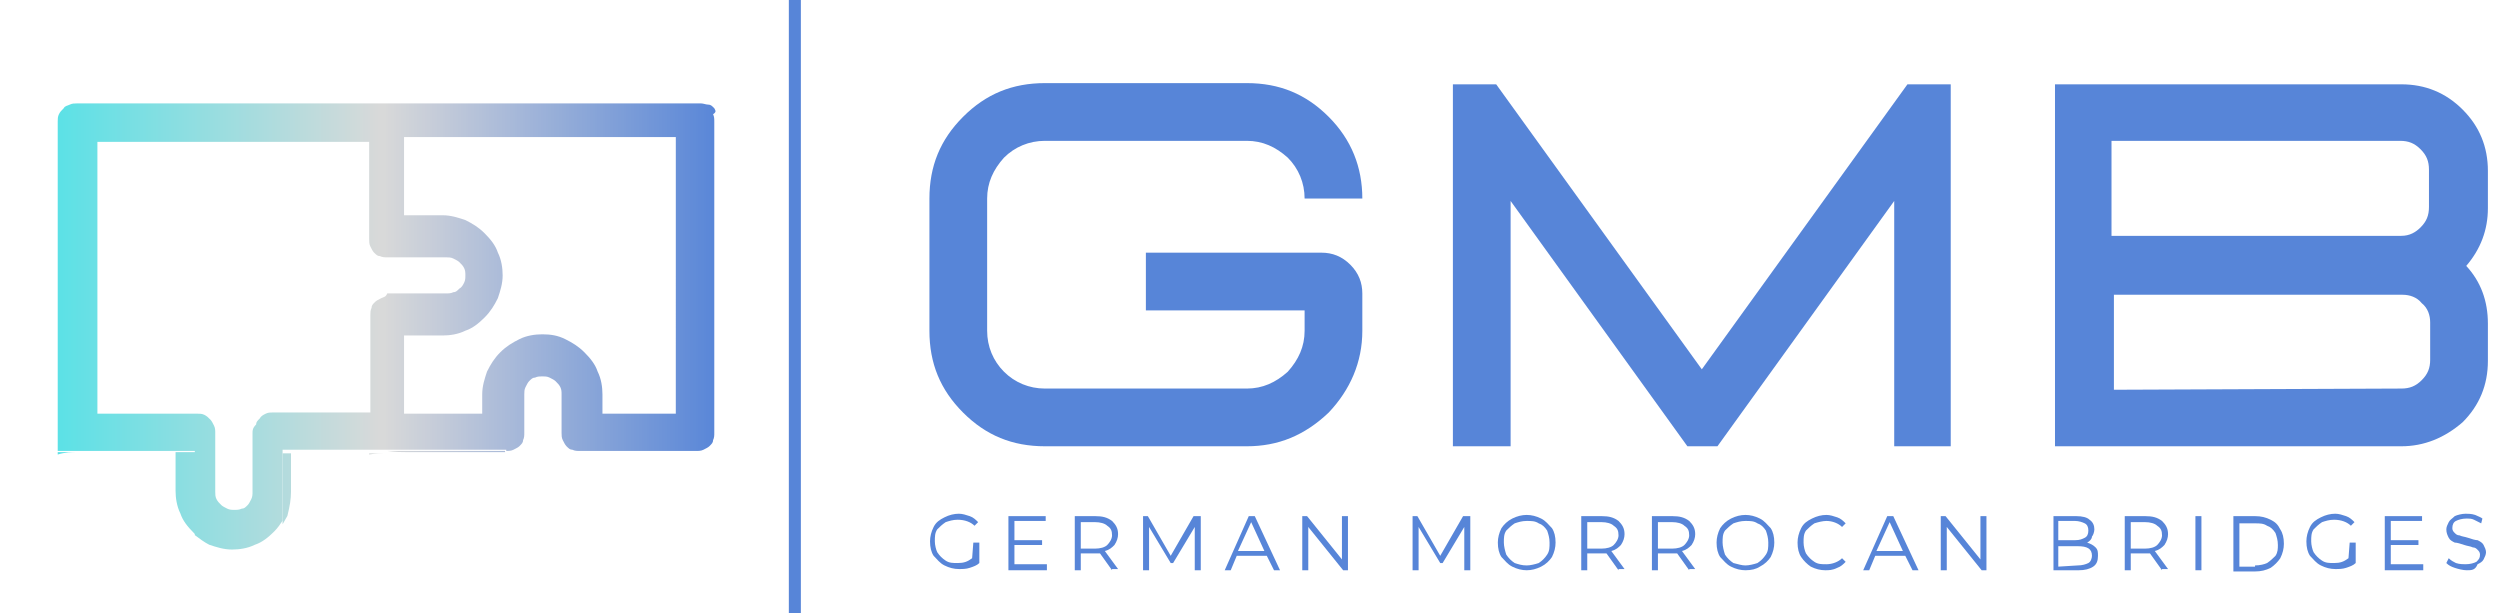 <?xml version="1.0" encoding="utf-8"?>
<!-- Generator: Adobe Illustrator 26.3.1, SVG Export Plug-In . SVG Version: 6.00 Build 0)  -->
<svg version="1.1" id="Calque_1" xmlns="http://www.w3.org/2000/svg" xmlns:xlink="http://www.w3.org/1999/xlink" x="0px" y="0px"
	 viewBox="0 0 207.9 51" style="enable-background:new 0 0 207.9 51;" xml:space="preserve">
<style type="text/css">
	.st0{fill:none;stroke:#5785D8;}
	.st1{fill:#5785D8;}
	.st2{fill:none;}
	.st3{fill:url(#SVGID_1_);}
	.st4{fill:url(#SVGID_00000144331342924601066330000009580559914661505177_);}
	.st5{fill:url(#SVGID_00000103265477007945717190000012045041679259245209_);}
	.st6{fill:url(#SVGID_00000106850161904398454060000014977313625449086377_);}
	.st7{fill:url(#SVGID_00000178188312479422259110000005378409717368739970_);}
</style>
<path class="st0" d="M66.1,51V0"/>
<g>
	<g transform="translate(138.691, 201.512)">
		<g>
			<path class="st1" d="M-35-164.4c2.6,0,4.8-0.9,6.8-2.8c1.8-1.9,2.8-4.2,2.8-6.8v-3.1c0-0.9-0.3-1.7-1-2.4s-1.5-1-2.4-1h-14.6v4.8
				h13.2v1.7c0,1.3-0.5,2.4-1.4,3.4c-1,0.9-2.1,1.4-3.4,1.4h-16.8c-1.3,0-2.5-0.5-3.4-1.4s-1.4-2.1-1.4-3.4v-11
				c0-1.3,0.5-2.4,1.4-3.4c0.9-0.9,2.1-1.4,3.4-1.4H-35c1.3,0,2.4,0.5,3.4,1.4c0.9,0.9,1.4,2.1,1.4,3.4h4.8c0-2.6-0.9-4.9-2.8-6.8
				c-1.9-1.9-4.1-2.8-6.8-2.8h-16.8c-2.7,0-4.9,0.9-6.8,2.8c-1.9,1.9-2.8,4.1-2.8,6.8v11c0,2.7,0.9,4.9,2.8,6.8
				c1.9,1.9,4.1,2.8,6.8,2.8H-35z"/>
		</g>
	</g>
</g>
<g>
	<g transform="translate(170.523, 201.512)">
		<g>
			<path class="st1" d="M-8.2-164.4H-13v-20.4l-14.7,20.4h-2.5l-14.7-20.4v20.4h-4.8v-30.1h3.6l17.1,23.7l17.1-23.7h3.6v30.1H-8.2z"
				/>
		</g>
	</g>
</g>
<g>
	<g transform="translate(208.093, 201.512)">
		<g>
			<path class="st1" d="M-8.4-164.4h-28.8v-30.1h28.8c2,0,3.7,0.7,5.1,2.1c1.4,1.4,2.1,3.1,2.1,5.1v3.1c0,1.8-0.6,3.4-1.8,4.8
				c1.2,1.3,1.8,2.9,1.8,4.8v3.1c0,2-0.7,3.7-2.1,5.1C-4.8-165.1-6.5-164.4-8.4-164.4z M-8.4-181.9c0.7,0,1.2-0.3,1.6-0.7
				c0.5-0.5,0.7-1,0.7-1.7v-3.1c0-0.7-0.2-1.2-0.7-1.7s-1-0.7-1.7-0.7h-24v7.9H-8.4z M-8.4-169.2c0.7,0,1.2-0.2,1.7-0.7
				s0.7-1,0.7-1.7v-3.1c0-0.6-0.2-1.2-0.7-1.6c-0.4-0.5-1-0.7-1.6-0.7h-24v7.9L-8.4-169.2L-8.4-169.2z"/>
		</g>
	</g>
</g>
<g>
	<g transform="translate(140.842, 209.222)">
		<g>
			<path class="st1" d="M-59.9-164.1h0.5v1.7c-0.2,0.2-0.5,0.3-0.8,0.4c-0.3,0.1-0.6,0.1-0.9,0.1c-0.4,0-0.8-0.1-1.2-0.3
				s-0.6-0.5-0.9-0.8c-0.2-0.3-0.3-0.7-0.3-1.2c0-0.4,0.1-0.8,0.3-1.2s0.5-0.6,0.9-0.8s0.8-0.3,1.2-0.3c0.3,0,0.6,0.1,0.9,0.2
				c0.3,0.1,0.5,0.3,0.7,0.5l-0.3,0.3c-0.3-0.3-0.8-0.5-1.4-0.5c-0.4,0-0.7,0.1-1,0.2c-0.3,0.2-0.5,0.4-0.7,0.6
				c-0.2,0.3-0.2,0.6-0.2,1c0,0.3,0.1,0.7,0.2,0.9c0.2,0.3,0.4,0.5,0.7,0.7s0.6,0.2,1,0.2c0.5,0,0.8-0.1,1.2-0.4L-59.9-164.1
				L-59.9-164.1z"/>
		</g>
	</g>
</g>
<g>
	<g transform="translate(145.46, 209.222)">
		<g>
			<path class="st1" d="M-58.4-162.2v0.4h-3.2v-4.5h3.1v0.4h-2.6v1.6h2.3v0.4h-2.3v1.6h2.7V-162.2z"/>
		</g>
	</g>
</g>
<g>
	<g transform="translate(149.578, 209.222)">
		<g>
			<path class="st1" d="M-57.1-161.8l-1-1.4c-0.1,0-0.2,0-0.4,0h-1.2v1.4h-0.5v-4.5h1.7c0.6,0,1,0.1,1.4,0.4
				c0.3,0.3,0.5,0.6,0.5,1.1c0,0.3-0.1,0.6-0.3,0.9c-0.2,0.2-0.4,0.4-0.8,0.5l1.1,1.5h-0.5V-161.8z M-58.5-163.6
				c0.4,0,0.8-0.1,1-0.3s0.4-0.5,0.4-0.8c0-0.4-0.1-0.6-0.4-0.8c-0.2-0.2-0.6-0.3-1-0.3h-1.2v2.2L-58.5-163.6L-58.5-163.6z"/>
		</g>
	</g>
</g>
<g>
	<g transform="translate(153.956, 209.222)">
		<g>
			<path class="st1" d="M-54.1-166.3v4.5h-0.5v-3.6l-1.8,3h-0.2l-1.8-3v3.6h-0.5v-4.5h0.4l1.9,3.3l1.9-3.3H-54.1z"/>
		</g>
	</g>
</g>
<g>
	<g transform="translate(159.447, 209.222)">
		<g>
			<path class="st1" d="M-54.1-163h-2.5l-0.5,1.2h-0.5l2-4.5h0.5l2.1,4.5h-0.5L-54.1-163z M-54.3-163.4l-1.1-2.4l-1.1,2.4H-54.3z"/>
		</g>
	</g>
</g>
<g>
	<g transform="translate(163.796, 209.222)">
		<g>
			<path class="st1" d="M-51.7-166.3v4.5h-0.4l-2.9-3.6v3.6h-0.5v-4.5h0.4l2.9,3.6v-3.6H-51.7z"/>
		</g>
	</g>
</g>
<g>
	<g transform="translate(168.605, 209.222)">
	</g>
</g>
<g>
	<g transform="translate(170.77, 209.222)">
		<g>
			<path class="st1" d="M-48.5-166.3v4.5H-49v-3.6l-1.8,3H-51l-1.8-3v3.6h-0.5v-4.5h0.4l1.9,3.3l1.9-3.3H-48.5z"/>
		</g>
	</g>
</g>
<g>
	<g transform="translate(176.261, 209.222)">
		<g>
			<path class="st1" d="M-49.3-161.8c-0.4,0-0.8-0.1-1.2-0.3s-0.6-0.5-0.9-0.8c-0.2-0.3-0.3-0.7-0.3-1.2c0-0.4,0.1-0.8,0.3-1.2
				c0.2-0.3,0.5-0.6,0.9-0.8s0.8-0.3,1.2-0.3s0.8,0.1,1.2,0.3s0.6,0.5,0.9,0.8c0.2,0.3,0.3,0.7,0.3,1.2c0,0.4-0.1,0.8-0.3,1.2
				c-0.2,0.3-0.5,0.6-0.9,0.8C-48.5-161.9-48.9-161.8-49.3-161.8z M-49.3-162.2c0.3,0,0.7-0.1,1-0.2c0.3-0.2,0.5-0.4,0.7-0.7
				s0.2-0.6,0.2-1s-0.1-0.7-0.2-1c-0.2-0.3-0.4-0.5-0.7-0.6c-0.3-0.2-0.6-0.2-1-0.2s-0.7,0.1-1,0.2c-0.3,0.2-0.5,0.4-0.7,0.6
				c-0.2,0.3-0.2,0.6-0.2,1c0,0.3,0.1,0.7,0.2,1c0.2,0.3,0.4,0.5,0.7,0.7C-50-162.3-49.7-162.2-49.3-162.2z"/>
		</g>
	</g>
</g>
<g>
	<g transform="translate(181.196, 209.222)">
		<g>
			<path class="st1" d="M-46.6-161.8l-1-1.4c-0.1,0-0.2,0-0.4,0h-1.2v1.4h-0.5v-4.5h1.7c0.6,0,1,0.1,1.4,0.4
				c0.3,0.3,0.5,0.6,0.5,1.1c0,0.3-0.1,0.6-0.3,0.9c-0.2,0.2-0.4,0.4-0.8,0.5l1.1,1.5h-0.5V-161.8z M-48-163.6c0.4,0,0.8-0.1,1-0.3
				s0.4-0.5,0.4-0.8c0-0.4-0.1-0.6-0.4-0.8c-0.2-0.2-0.6-0.3-1-0.3h-1.2v2.2L-48-163.6L-48-163.6z"/>
		</g>
	</g>
</g>
<g>
	<g transform="translate(185.573, 209.222)">
		<g>
			<path class="st1" d="M-45.1-161.8l-1-1.4c-0.1,0-0.2,0-0.4,0h-1.2v1.4h-0.5v-4.5h1.7c0.6,0,1,0.1,1.4,0.4
				c0.3,0.3,0.5,0.6,0.5,1.1c0,0.3-0.1,0.6-0.3,0.9c-0.2,0.2-0.4,0.4-0.8,0.5l1.1,1.5h-0.5V-161.8z M-46.5-163.6
				c0.4,0,0.8-0.1,1-0.3s0.4-0.5,0.4-0.8c0-0.4-0.1-0.6-0.4-0.8c-0.2-0.2-0.6-0.3-1-0.3h-1.2v2.2L-46.5-163.6L-46.5-163.6z"/>
		</g>
	</g>
</g>
<g>
	<g transform="translate(189.951, 209.222)">
		<g>
			<path class="st1" d="M-44.8-161.8c-0.4,0-0.8-0.1-1.2-0.3s-0.6-0.5-0.9-0.8c-0.2-0.3-0.3-0.7-0.3-1.2c0-0.4,0.1-0.8,0.3-1.2
				c0.2-0.3,0.5-0.6,0.9-0.8s0.8-0.3,1.2-0.3s0.8,0.1,1.2,0.3s0.6,0.5,0.9,0.8c0.2,0.3,0.3,0.7,0.3,1.2c0,0.4-0.1,0.8-0.3,1.2
				c-0.2,0.3-0.5,0.6-0.9,0.8C-43.9-161.9-44.3-161.8-44.8-161.8z M-44.8-162.2c0.3,0,0.7-0.1,1-0.2c0.3-0.2,0.5-0.4,0.7-0.7
				s0.2-0.6,0.2-1s-0.1-0.7-0.2-1c-0.2-0.3-0.4-0.5-0.7-0.6c-0.3-0.2-0.6-0.2-1-0.2s-0.7,0.1-1,0.2c-0.3,0.2-0.5,0.4-0.7,0.6
				c-0.2,0.3-0.2,0.6-0.2,1c0,0.3,0.1,0.7,0.2,1c0.2,0.3,0.4,0.5,0.7,0.7C-45.4-162.3-45.1-162.2-44.8-162.2z"/>
		</g>
	</g>
</g>
<g>
	<g transform="translate(194.885, 209.222)">
		<g>
			<path class="st1" d="M-43.1-161.8c-0.4,0-0.8-0.1-1.2-0.3c-0.3-0.2-0.6-0.5-0.8-0.8s-0.3-0.7-0.3-1.2c0-0.4,0.1-0.8,0.3-1.2
				s0.5-0.6,0.9-0.8s0.8-0.3,1.2-0.3c0.3,0,0.6,0.1,0.9,0.2c0.3,0.1,0.5,0.3,0.7,0.5l-0.3,0.3c-0.3-0.3-0.8-0.5-1.3-0.5
				c-0.3,0-0.7,0.1-1,0.2c-0.3,0.2-0.5,0.4-0.7,0.6c-0.2,0.3-0.2,0.6-0.2,1c0,0.3,0.1,0.7,0.2,0.9c0.2,0.3,0.4,0.5,0.7,0.7
				s0.6,0.2,1,0.2c0.5,0,1-0.2,1.3-0.5l0.3,0.3c-0.2,0.2-0.4,0.4-0.7,0.5C-42.5-161.8-42.8-161.8-43.1-161.8z"/>
		</g>
	</g>
</g>
<g>
	<g transform="translate(199.244, 209.222)">
		<g>
			<path class="st1" d="M-40.8-163h-2.5l-0.5,1.2h-0.5l2-4.5h0.5l2.1,4.5h-0.5L-40.8-163z M-41-163.4l-1.1-2.4l-1.1,2.4H-41z"/>
		</g>
	</g>
</g>
<g>
	<g transform="translate(203.593, 209.222)">
		<g>
			<path class="st1" d="M-38.4-166.3v4.5h-0.4l-2.9-3.6v3.6h-0.5v-4.5h0.4l2.9,3.6v-3.6H-38.4z"/>
		</g>
	</g>
</g>
<g>
	<g transform="translate(208.402, 209.222)">
	</g>
</g>
<g>
	<g transform="translate(210.567, 209.222)">
		<g>
			<path class="st1" d="M-37-164.1c0.3,0.1,0.5,0.2,0.7,0.4s0.2,0.4,0.2,0.7c0,0.4-0.1,0.7-0.4,0.9c-0.3,0.2-0.7,0.3-1.2,0.3h-2.1
				v-4.5h1.9c0.5,0,0.9,0.1,1.1,0.3c0.3,0.2,0.4,0.5,0.4,0.8c0,0.2-0.1,0.5-0.2,0.6C-36.6-164.4-36.8-164.2-37-164.1z M-39.4-165.9
				v1.6h1.4c0.4,0,0.6-0.1,0.8-0.2c0.2-0.1,0.3-0.3,0.3-0.6s-0.1-0.5-0.3-0.6s-0.5-0.2-0.8-0.2H-39.4z M-37.8-162.2
				c0.4,0,0.7-0.1,0.9-0.2c0.2-0.1,0.3-0.4,0.3-0.6c0-0.6-0.4-0.8-1.2-0.8h-1.6v1.7L-37.8-162.2L-37.8-162.2z"/>
		</g>
	</g>
</g>
<g>
	<g transform="translate(215.094, 209.222)">
		<g>
			<path class="st1" d="M-35.3-161.8l-1-1.4c-0.1,0-0.2,0-0.4,0h-1.2v1.4h-0.5v-4.5h1.7c0.6,0,1,0.1,1.4,0.4
				c0.3,0.3,0.5,0.6,0.5,1.1c0,0.3-0.1,0.6-0.3,0.9c-0.2,0.2-0.4,0.4-0.8,0.5l1.1,1.5h-0.5V-161.8z M-36.7-163.6
				c0.4,0,0.8-0.1,1-0.3s0.4-0.5,0.4-0.8c0-0.4-0.1-0.6-0.4-0.8c-0.2-0.2-0.6-0.3-1-0.3h-1.2v2.2L-36.7-163.6L-36.7-163.6z"/>
		</g>
	</g>
</g>
<g>
	<g transform="translate(219.471, 209.222)">
		<g>
			<path class="st1" d="M-36.9-166.3h0.5v4.5h-0.5V-166.3z"/>
		</g>
	</g>
</g>
<g>
	<g transform="translate(221.828, 209.222)">
		<g>
			<path class="st1" d="M-36.1-166.3h1.8c0.5,0,0.9,0.1,1.3,0.3c0.4,0.2,0.6,0.4,0.8,0.8c0.2,0.3,0.3,0.7,0.3,1.2
				c0,0.4-0.1,0.8-0.3,1.2c-0.2,0.3-0.5,0.6-0.8,0.8c-0.4,0.2-0.8,0.3-1.3,0.3h-1.8V-166.3z M-34.3-162.2c0.4,0,0.8-0.1,1-0.2
				c0.3-0.2,0.5-0.4,0.7-0.6c0.2-0.3,0.2-0.6,0.2-0.9c0-0.4-0.1-0.7-0.2-1c-0.2-0.3-0.4-0.5-0.7-0.6c-0.3-0.2-0.6-0.2-1-0.2h-1.3
				v3.6h1.3V-162.2z"/>
		</g>
	</g>
</g>
<g>
	<g transform="translate(226.7, 209.222)">
		<g>
			<path class="st1" d="M-31.3-164.1h0.5v1.7c-0.2,0.2-0.5,0.3-0.8,0.4c-0.3,0.1-0.6,0.1-0.9,0.1c-0.4,0-0.8-0.1-1.2-0.3
				s-0.6-0.5-0.9-0.8c-0.2-0.3-0.3-0.7-0.3-1.2c0-0.4,0.1-0.8,0.3-1.2s0.5-0.6,0.9-0.8s0.8-0.3,1.2-0.3c0.3,0,0.6,0.1,0.9,0.2
				c0.3,0.1,0.5,0.3,0.7,0.5l-0.3,0.3c-0.3-0.3-0.8-0.5-1.4-0.5c-0.4,0-0.7,0.1-1,0.2c-0.3,0.2-0.5,0.4-0.7,0.6
				c-0.2,0.3-0.2,0.6-0.2,1c0,0.3,0.1,0.7,0.2,0.9c0.2,0.3,0.4,0.5,0.7,0.7s0.6,0.2,1,0.2c0.5,0,0.8-0.1,1.2-0.4L-31.3-164.1
				L-31.3-164.1z"/>
		</g>
	</g>
</g>
<g>
	<g transform="translate(231.318, 209.222)">
		<g>
			<path class="st1" d="M-29.8-162.2v0.4H-33v-4.5h3.1v0.4h-2.6v1.6h2.3v0.4h-2.3v1.6h2.7V-162.2z"/>
		</g>
	</g>
</g>
<g>
	<g transform="translate(235.436, 209.222)">
		<g>
			<path class="st1" d="M-30.3-161.8c-0.3,0-0.7-0.1-1-0.2c-0.3-0.1-0.5-0.2-0.7-0.4l0.2-0.4c0.2,0.2,0.4,0.3,0.6,0.4
				c0.3,0.1,0.6,0.1,0.8,0.1c0.4,0,0.7-0.1,0.9-0.2c0.2-0.2,0.3-0.3,0.3-0.6c0-0.2-0.1-0.3-0.2-0.4c-0.1-0.1-0.2-0.2-0.4-0.2
				c-0.2-0.1-0.4-0.1-0.7-0.2c-0.3-0.1-0.6-0.2-0.8-0.2c-0.2-0.1-0.4-0.2-0.5-0.4s-0.2-0.4-0.2-0.7c0-0.2,0.1-0.4,0.2-0.6
				c0.1-0.2,0.3-0.3,0.5-0.5c0.2-0.1,0.6-0.2,0.9-0.2c0.2,0,0.5,0,0.8,0.1c0.2,0.1,0.5,0.2,0.6,0.3l-0.1,0.4
				c-0.2-0.1-0.4-0.2-0.6-0.3s-0.4-0.1-0.6-0.1c-0.4,0-0.7,0.1-0.9,0.2c-0.2,0.1-0.3,0.3-0.3,0.6c0,0.2,0.1,0.3,0.2,0.4
				c0.1,0.1,0.2,0.2,0.4,0.2c0.2,0.1,0.4,0.1,0.7,0.2c0.3,0.1,0.6,0.2,0.8,0.2c0.2,0.1,0.4,0.2,0.5,0.4s0.2,0.4,0.2,0.6
				c0,0.2-0.1,0.4-0.2,0.6c-0.1,0.2-0.3,0.3-0.5,0.4C-29.6-161.8-29.9-161.8-30.3-161.8z"/>
		</g>
	</g>
</g>
<path class="st2" d="M5.3,9c0.2-0.2,0.3-0.3,0.5-0.3s0.4-0.1,0.6-0.1H4.8v1.6c0-0.2,0-0.4,0.1-0.6C5,9.3,5.1,9.2,5.3,9z"/>
<path class="st2" d="M58.2,8.5c0.2,0,0.4,0,0.6,0.1s0.4,0.2,0.5,0.3c0.2,0.2,0.3,0.3,0.3,0.5c0.1,0.2,0.1,0.4,0.1,0.6V8.5H58.2z"/>
<path class="st2" d="M37.8,24.6c0.2-0.1,0.4-0.2,0.5-0.3c0.2-0.2,0.3-0.3,0.4-0.5c0.1-0.2,0.1-0.4,0.1-0.6c0-0.2,0-0.4-0.1-0.6
	c-0.1-0.2-0.2-0.4-0.4-0.5c-0.2-0.2-0.3-0.3-0.5-0.3c-0.2-0.1-0.4-0.1-0.6-0.1h-4.9c-0.2,0-0.4,0-0.6-0.1c-0.2-0.1-0.4-0.2-0.5-0.3
	c-0.2-0.2-0.3-0.3-0.3-0.5c-0.1-0.2-0.1-0.4-0.1-0.6v-8.1H8.1v22.7h8.1c0.2,0,0.4,0,0.6,0.1c0.2,0.1,0.4,0.2,0.5,0.4
	c0.2,0.2,0.3,0.3,0.3,0.5c0.1,0.2,0.1,0.4,0.1,0.6v4.9c0,0.2,0,0.4,0.1,0.6c0.1,0.2,0.2,0.4,0.4,0.5c0.2,0.2,0.3,0.3,0.5,0.3
	c0.2,0.1,0.4,0.1,0.6,0.1c0.2,0,0.4,0,0.6-0.1c0.2-0.1,0.4-0.2,0.5-0.3c0.2-0.2,0.3-0.3,0.3-0.5c0.1-0.2,0.1-0.4,0.1-0.6V36
	c0-0.2,0-0.4,0.1-0.6c0.1-0.2,0.2-0.4,0.3-0.5c0.2-0.2,0.3-0.3,0.5-0.4c0.2-0.1,0.4-0.1,0.6-0.1h8.1v-8.1c0-0.2,0-0.4,0.1-0.6
	c0.1-0.2,0.2-0.4,0.3-0.5c0.2-0.2,0.3-0.3,0.5-0.3c0.2-0.1,0.4-0.1,0.6-0.1h4.9C37.4,24.7,37.6,24.7,37.8,24.6z"/>
<path class="st2" d="M33.9,18.2h3.2c0.6,0,1.3,0.1,1.9,0.4c0.6,0.2,1.1,0.6,1.6,1.1c0.5,0.5,0.8,1,1.1,1.6c0.2,0.6,0.4,1.2,0.4,1.9
	c0,0.6-0.1,1.3-0.4,1.9c-0.2,0.6-0.6,1.1-1.1,1.6c-0.5,0.5-1,0.8-1.6,1.1c-0.6,0.2-1.2,0.4-1.9,0.4h-3.2v6.5h6.5v-1.6
	c0-0.6,0.1-1.3,0.4-1.9c0.2-0.6,0.6-1.1,1.1-1.6c0.5-0.5,1-0.8,1.6-1.1s1.2-0.4,1.9-0.4c0.6,0,1.3,0.1,1.9,0.4s1.1,0.6,1.6,1.1
	c0.5,0.5,0.8,1,1.1,1.6c0.2,0.6,0.4,1.2,0.4,1.9v1.6h6.5V11.8H33.9V18.2z"/>
<linearGradient id="SVGID_1_" gradientUnits="userSpaceOnUse" x1="-251.071" y1="304.378" x2="-234.071" y2="304.378" gradientTransform="matrix(3.235 0 0 -3.235 817.113 1011.882)">
	<stop  offset="0" style="stop-color:#5CE1E6"/>
	<stop  offset="3.906250e-03" style="stop-color:#5DE1E6"/>
	<stop  offset="7.812500e-03" style="stop-color:#5EE1E6"/>
	<stop  offset="1.171880e-02" style="stop-color:#5FE1E6"/>
	<stop  offset="1.562500e-02" style="stop-color:#60E1E6"/>
	<stop  offset="1.953120e-02" style="stop-color:#61E1E5"/>
	<stop  offset="2.343750e-02" style="stop-color:#62E1E5"/>
	<stop  offset="2.734380e-02" style="stop-color:#63E0E5"/>
	<stop  offset="3.125000e-02" style="stop-color:#64E0E5"/>
	<stop  offset="3.515620e-02" style="stop-color:#65E0E5"/>
	<stop  offset="3.906250e-02" style="stop-color:#66E0E5"/>
	<stop  offset="4.296880e-02" style="stop-color:#67E0E5"/>
	<stop  offset="4.687500e-02" style="stop-color:#68E0E5"/>
	<stop  offset="5.078120e-02" style="stop-color:#69E0E5"/>
	<stop  offset="5.468750e-02" style="stop-color:#6AE0E5"/>
	<stop  offset="5.859380e-02" style="stop-color:#6BE0E4"/>
	<stop  offset="6.250000e-02" style="stop-color:#6CE0E4"/>
	<stop  offset="6.640620e-02" style="stop-color:#6DE0E4"/>
	<stop  offset="7.031250e-02" style="stop-color:#6EE0E4"/>
	<stop  offset="7.421880e-02" style="stop-color:#6FE0E4"/>
	<stop  offset="7.812500e-02" style="stop-color:#70E0E4"/>
	<stop  offset="8.203129e-02" style="stop-color:#71E0E4"/>
	<stop  offset="8.593750e-02" style="stop-color:#72E0E4"/>
	<stop  offset="8.984379e-02" style="stop-color:#73DFE4"/>
	<stop  offset="9.375000e-02" style="stop-color:#74DFE4"/>
	<stop  offset="9.765621e-02" style="stop-color:#75DFE3"/>
	<stop  offset="0.102" style="stop-color:#76DFE3"/>
	<stop  offset="0.105" style="stop-color:#77DFE3"/>
	<stop  offset="0.109" style="stop-color:#78DFE3"/>
	<stop  offset="0.113" style="stop-color:#79DFE3"/>
	<stop  offset="0.117" style="stop-color:#7ADFE3"/>
	<stop  offset="0.121" style="stop-color:#7BDFE3"/>
	<stop  offset="0.125" style="stop-color:#7CDFE3"/>
	<stop  offset="0.129" style="stop-color:#7DDFE3"/>
	<stop  offset="0.133" style="stop-color:#7EDFE2"/>
	<stop  offset="0.137" style="stop-color:#7FDFE2"/>
	<stop  offset="0.141" style="stop-color:#80DFE2"/>
	<stop  offset="0.144" style="stop-color:#81DFE2"/>
	<stop  offset="0.148" style="stop-color:#82DFE2"/>
	<stop  offset="0.152" style="stop-color:#83DEE2"/>
	<stop  offset="0.156" style="stop-color:#84DEE2"/>
	<stop  offset="0.16" style="stop-color:#85DEE2"/>
	<stop  offset="0.164" style="stop-color:#86DEE2"/>
	<stop  offset="0.168" style="stop-color:#87DEE2"/>
	<stop  offset="0.172" style="stop-color:#88DEE1"/>
	<stop  offset="0.176" style="stop-color:#89DEE1"/>
	<stop  offset="0.18" style="stop-color:#8ADEE1"/>
	<stop  offset="0.184" style="stop-color:#8BDEE1"/>
	<stop  offset="0.188" style="stop-color:#8CDEE1"/>
	<stop  offset="0.191" style="stop-color:#8DDEE1"/>
	<stop  offset="0.195" style="stop-color:#8EDEE1"/>
	<stop  offset="0.199" style="stop-color:#8FDEE1"/>
	<stop  offset="0.203" style="stop-color:#90DEE1"/>
	<stop  offset="0.207" style="stop-color:#91DEE1"/>
	<stop  offset="0.211" style="stop-color:#92DEE0"/>
	<stop  offset="0.215" style="stop-color:#93DDE0"/>
	<stop  offset="0.219" style="stop-color:#94DDE0"/>
	<stop  offset="0.223" style="stop-color:#95DDE0"/>
	<stop  offset="0.227" style="stop-color:#96DDE0"/>
	<stop  offset="0.231" style="stop-color:#97DDE0"/>
	<stop  offset="0.234" style="stop-color:#98DDE0"/>
	<stop  offset="0.238" style="stop-color:#99DDE0"/>
	<stop  offset="0.242" style="stop-color:#9ADDE0"/>
	<stop  offset="0.246" style="stop-color:#9BDDDF"/>
	<stop  offset="0.25" style="stop-color:#9CDDDF"/>
	<stop  offset="0.254" style="stop-color:#9DDDDF"/>
	<stop  offset="0.258" style="stop-color:#9EDDDF"/>
	<stop  offset="0.262" style="stop-color:#9FDDDF"/>
	<stop  offset="0.266" style="stop-color:#A0DDDF"/>
	<stop  offset="0.27" style="stop-color:#A1DDDF"/>
	<stop  offset="0.273" style="stop-color:#A2DCDF"/>
	<stop  offset="0.277" style="stop-color:#A3DCDF"/>
	<stop  offset="0.281" style="stop-color:#A4DCDF"/>
	<stop  offset="0.285" style="stop-color:#A5DCDE"/>
	<stop  offset="0.289" style="stop-color:#A6DCDE"/>
	<stop  offset="0.293" style="stop-color:#A7DCDE"/>
	<stop  offset="0.297" style="stop-color:#A8DCDE"/>
	<stop  offset="0.301" style="stop-color:#A9DCDE"/>
	<stop  offset="0.305" style="stop-color:#AADCDE"/>
	<stop  offset="0.309" style="stop-color:#ABDCDE"/>
	<stop  offset="0.312" style="stop-color:#ACDCDE"/>
	<stop  offset="0.316" style="stop-color:#ADDCDE"/>
	<stop  offset="0.32" style="stop-color:#AEDCDE"/>
	<stop  offset="0.324" style="stop-color:#AFDCDD"/>
	<stop  offset="0.328" style="stop-color:#B0DCDD"/>
	<stop  offset="0.332" style="stop-color:#B1DCDD"/>
	<stop  offset="0.336" style="stop-color:#B2DBDD"/>
	<stop  offset="0.34" style="stop-color:#B3DBDD"/>
	<stop  offset="0.344" style="stop-color:#B4DBDD"/>
	<stop  offset="0.348" style="stop-color:#B5DBDD"/>
	<stop  offset="0.352" style="stop-color:#B6DBDD"/>
	<stop  offset="0.355" style="stop-color:#B7DBDD"/>
	<stop  offset="0.359" style="stop-color:#B8DBDC"/>
	<stop  offset="0.363" style="stop-color:#B9DBDC"/>
	<stop  offset="0.367" style="stop-color:#BADBDC"/>
	<stop  offset="0.371" style="stop-color:#BBDBDC"/>
	<stop  offset="0.375" style="stop-color:#BCDBDC"/>
	<stop  offset="0.379" style="stop-color:#BDDBDC"/>
	<stop  offset="0.383" style="stop-color:#BEDBDC"/>
	<stop  offset="0.387" style="stop-color:#BFDBDC"/>
	<stop  offset="0.391" style="stop-color:#C0DBDC"/>
	<stop  offset="0.395" style="stop-color:#C1DBDC"/>
	<stop  offset="0.398" style="stop-color:#C2DADB"/>
	<stop  offset="0.402" style="stop-color:#C3DADB"/>
	<stop  offset="0.406" style="stop-color:#C4DADB"/>
	<stop  offset="0.41" style="stop-color:#C5DADB"/>
	<stop  offset="0.414" style="stop-color:#C6DADB"/>
	<stop  offset="0.418" style="stop-color:#C7DADB"/>
	<stop  offset="0.422" style="stop-color:#C8DADB"/>
	<stop  offset="0.426" style="stop-color:#C9DADB"/>
	<stop  offset="0.43" style="stop-color:#CADADB"/>
	<stop  offset="0.434" style="stop-color:#CBDADA"/>
	<stop  offset="0.438" style="stop-color:#CCDADA"/>
	<stop  offset="0.441" style="stop-color:#CDDADA"/>
	<stop  offset="0.445" style="stop-color:#CEDADA"/>
	<stop  offset="0.449" style="stop-color:#CFDADA"/>
	<stop  offset="0.453" style="stop-color:#D0DADA"/>
	<stop  offset="0.457" style="stop-color:#D1DADA"/>
	<stop  offset="0.461" style="stop-color:#D2D9DA"/>
	<stop  offset="0.465" style="stop-color:#D3D9DA"/>
	<stop  offset="0.469" style="stop-color:#D4D9DA"/>
	<stop  offset="0.473" style="stop-color:#D5D9D9"/>
	<stop  offset="0.477" style="stop-color:#D6D9D9"/>
	<stop  offset="0.48" style="stop-color:#D7D9D9"/>
	<stop  offset="0.484" style="stop-color:#D8D9D9"/>
	<stop  offset="0.492" style="stop-color:#D8D9D9"/>
	<stop  offset="0.496" style="stop-color:#D7D8D9"/>
	<stop  offset="0.5" style="stop-color:#D6D7D9"/>
	<stop  offset="0.504" style="stop-color:#D5D7D9"/>
	<stop  offset="0.508" style="stop-color:#D4D6D9"/>
	<stop  offset="0.512" style="stop-color:#D3D5D9"/>
	<stop  offset="0.516" style="stop-color:#D2D5D9"/>
	<stop  offset="0.519" style="stop-color:#D1D4D9"/>
	<stop  offset="0.523" style="stop-color:#D0D4D9"/>
	<stop  offset="0.527" style="stop-color:#CFD3D9"/>
	<stop  offset="0.531" style="stop-color:#CED2D9"/>
	<stop  offset="0.535" style="stop-color:#CDD2D9"/>
	<stop  offset="0.539" style="stop-color:#CCD1D9"/>
	<stop  offset="0.543" style="stop-color:#CBD0D9"/>
	<stop  offset="0.547" style="stop-color:#CAD0D9"/>
	<stop  offset="0.551" style="stop-color:#CACFD9"/>
	<stop  offset="0.555" style="stop-color:#C9CED9"/>
	<stop  offset="0.559" style="stop-color:#C8CED9"/>
	<stop  offset="0.562" style="stop-color:#C7CDD9"/>
	<stop  offset="0.566" style="stop-color:#C6CCD9"/>
	<stop  offset="0.57" style="stop-color:#C5CCD9"/>
	<stop  offset="0.574" style="stop-color:#C4CBD9"/>
	<stop  offset="0.578" style="stop-color:#C3CBD9"/>
	<stop  offset="0.582" style="stop-color:#C2CAD9"/>
	<stop  offset="0.586" style="stop-color:#C1C9D9"/>
	<stop  offset="0.59" style="stop-color:#C0C9D9"/>
	<stop  offset="0.594" style="stop-color:#BFC8D9"/>
	<stop  offset="0.598" style="stop-color:#BEC7D9"/>
	<stop  offset="0.602" style="stop-color:#BDC7D9"/>
	<stop  offset="0.606" style="stop-color:#BCC6D9"/>
	<stop  offset="0.609" style="stop-color:#BBC5D9"/>
	<stop  offset="0.613" style="stop-color:#BAC5D9"/>
	<stop  offset="0.617" style="stop-color:#B9C4D9"/>
	<stop  offset="0.621" style="stop-color:#B8C3D9"/>
	<stop  offset="0.625" style="stop-color:#B7C3D9"/>
	<stop  offset="0.629" style="stop-color:#B6C2D9"/>
	<stop  offset="0.633" style="stop-color:#B5C2D9"/>
	<stop  offset="0.637" style="stop-color:#B4C1D9"/>
	<stop  offset="0.641" style="stop-color:#B3C0D9"/>
	<stop  offset="0.644" style="stop-color:#B2C0D9"/>
	<stop  offset="0.648" style="stop-color:#B1BFD9"/>
	<stop  offset="0.652" style="stop-color:#B0BED9"/>
	<stop  offset="0.656" style="stop-color:#AFBED9"/>
	<stop  offset="0.66" style="stop-color:#AEBDD9"/>
	<stop  offset="0.664" style="stop-color:#ADBCD9"/>
	<stop  offset="0.668" style="stop-color:#ACBCD9"/>
	<stop  offset="0.672" style="stop-color:#ABBBD9"/>
	<stop  offset="0.676" style="stop-color:#AABAD9"/>
	<stop  offset="0.68" style="stop-color:#A9BAD9"/>
	<stop  offset="0.684" style="stop-color:#A8B9D9"/>
	<stop  offset="0.688" style="stop-color:#A7B9D9"/>
	<stop  offset="0.691" style="stop-color:#A6B8D9"/>
	<stop  offset="0.695" style="stop-color:#A5B7D9"/>
	<stop  offset="0.699" style="stop-color:#A4B7D9"/>
	<stop  offset="0.703" style="stop-color:#A3B6D9"/>
	<stop  offset="0.707" style="stop-color:#A2B5D9"/>
	<stop  offset="0.711" style="stop-color:#A1B5D9"/>
	<stop  offset="0.715" style="stop-color:#A0B4D9"/>
	<stop  offset="0.719" style="stop-color:#9FB3D9"/>
	<stop  offset="0.723" style="stop-color:#9EB3D9"/>
	<stop  offset="0.727" style="stop-color:#9DB2D9"/>
	<stop  offset="0.731" style="stop-color:#9CB1D9"/>
	<stop  offset="0.734" style="stop-color:#9BB1D9"/>
	<stop  offset="0.738" style="stop-color:#9AB0D9"/>
	<stop  offset="0.742" style="stop-color:#99B0D8"/>
	<stop  offset="0.746" style="stop-color:#98AFD8"/>
	<stop  offset="0.75" style="stop-color:#97AED8"/>
	<stop  offset="0.754" style="stop-color:#96AED8"/>
	<stop  offset="0.758" style="stop-color:#95ADD8"/>
	<stop  offset="0.762" style="stop-color:#94ACD8"/>
	<stop  offset="0.766" style="stop-color:#93ACD8"/>
	<stop  offset="0.769" style="stop-color:#92ABD8"/>
	<stop  offset="0.773" style="stop-color:#91AAD8"/>
	<stop  offset="0.777" style="stop-color:#90AAD8"/>
	<stop  offset="0.781" style="stop-color:#8FA9D8"/>
	<stop  offset="0.785" style="stop-color:#8EA8D8"/>
	<stop  offset="0.789" style="stop-color:#8DA8D8"/>
	<stop  offset="0.793" style="stop-color:#8CA7D8"/>
	<stop  offset="0.797" style="stop-color:#8BA7D8"/>
	<stop  offset="0.801" style="stop-color:#8AA6D8"/>
	<stop  offset="0.805" style="stop-color:#89A5D8"/>
	<stop  offset="0.809" style="stop-color:#88A5D8"/>
	<stop  offset="0.812" style="stop-color:#87A4D8"/>
	<stop  offset="0.816" style="stop-color:#86A3D8"/>
	<stop  offset="0.82" style="stop-color:#85A3D8"/>
	<stop  offset="0.824" style="stop-color:#84A2D8"/>
	<stop  offset="0.828" style="stop-color:#83A1D8"/>
	<stop  offset="0.832" style="stop-color:#82A1D8"/>
	<stop  offset="0.836" style="stop-color:#81A0D8"/>
	<stop  offset="0.84" style="stop-color:#809FD8"/>
	<stop  offset="0.844" style="stop-color:#7F9FD8"/>
	<stop  offset="0.848" style="stop-color:#7E9ED8"/>
	<stop  offset="0.852" style="stop-color:#7D9ED8"/>
	<stop  offset="0.856" style="stop-color:#7C9DD8"/>
	<stop  offset="0.859" style="stop-color:#7B9CD8"/>
	<stop  offset="0.863" style="stop-color:#7A9CD8"/>
	<stop  offset="0.867" style="stop-color:#799BD8"/>
	<stop  offset="0.871" style="stop-color:#789AD8"/>
	<stop  offset="0.875" style="stop-color:#779AD8"/>
	<stop  offset="0.879" style="stop-color:#7699D8"/>
	<stop  offset="0.883" style="stop-color:#7598D8"/>
	<stop  offset="0.887" style="stop-color:#7498D8"/>
	<stop  offset="0.891" style="stop-color:#7397D8"/>
	<stop  offset="0.894" style="stop-color:#7296D8"/>
	<stop  offset="0.898" style="stop-color:#7196D8"/>
	<stop  offset="0.902" style="stop-color:#7095D8"/>
	<stop  offset="0.906" style="stop-color:#6F95D8"/>
	<stop  offset="0.91" style="stop-color:#6E94D8"/>
	<stop  offset="0.914" style="stop-color:#6D93D8"/>
	<stop  offset="0.918" style="stop-color:#6C93D8"/>
	<stop  offset="0.922" style="stop-color:#6B92D8"/>
	<stop  offset="0.926" style="stop-color:#6A91D8"/>
	<stop  offset="0.93" style="stop-color:#6991D8"/>
	<stop  offset="0.934" style="stop-color:#6890D8"/>
	<stop  offset="0.938" style="stop-color:#678FD8"/>
	<stop  offset="0.941" style="stop-color:#668FD8"/>
	<stop  offset="0.945" style="stop-color:#658ED8"/>
	<stop  offset="0.949" style="stop-color:#648DD8"/>
	<stop  offset="0.953" style="stop-color:#638DD8"/>
	<stop  offset="0.957" style="stop-color:#628CD8"/>
	<stop  offset="0.961" style="stop-color:#618CD8"/>
	<stop  offset="0.965" style="stop-color:#608BD8"/>
	<stop  offset="0.969" style="stop-color:#5F8AD8"/>
	<stop  offset="0.973" style="stop-color:#5E8AD8"/>
	<stop  offset="0.977" style="stop-color:#5D89D8"/>
	<stop  offset="0.981" style="stop-color:#5C88D8"/>
	<stop  offset="0.984" style="stop-color:#5B88D8"/>
	<stop  offset="0.988" style="stop-color:#5A87D8"/>
	<stop  offset="0.992" style="stop-color:#5986D8"/>
	<stop  offset="0.996" style="stop-color:#5886D8"/>
	<stop  offset="1" style="stop-color:#5785D8"/>
</linearGradient>
<path class="st3" d="M59.4,9c-0.2-0.2-0.3-0.3-0.5-0.3s-0.4-0.1-0.6-0.1H6.4c-0.2,0-0.4,0-0.6,0.1S5.4,8.8,5.3,9
	C5.1,9.2,5,9.3,4.9,9.5c-0.1,0.2-0.1,0.4-0.1,0.6v27.4h1.7h9.7v7c0.4,0.3,0.8,0.6,1.2,0.8c0.6,0.2,1.2,0.4,1.9,0.4
	c0.6,0,1.3-0.1,1.9-0.4c0.6-0.2,1.1-0.6,1.6-1.1c0.3-0.3,0.5-0.6,0.7-0.9v-5.9h8.8h9.8v0.1c0.2,0,0.4,0,0.6-0.1
	c0.2-0.1,0.4-0.2,0.5-0.3c0.2-0.2,0.3-0.3,0.3-0.5c0.1-0.2,0.1-0.4,0.1-0.6v-3.2c0-0.2,0-0.4,0.1-0.6c0.1-0.2,0.2-0.4,0.3-0.5
	c0.2-0.2,0.3-0.3,0.5-0.3c0.2-0.1,0.4-0.1,0.6-0.1c0.2,0,0.4,0,0.6,0.1c0.2,0.1,0.4,0.2,0.5,0.3c0.2,0.2,0.3,0.3,0.4,0.5
	c0.1,0.2,0.1,0.4,0.1,0.6V36c0,0.2,0,0.4,0.1,0.6c0.1,0.2,0.2,0.4,0.3,0.5c0.2,0.2,0.3,0.3,0.5,0.3c0.2,0.1,0.4,0.1,0.6,0.1h9.7
	c0.2,0,0.4,0,0.6-0.1c0.2-0.1,0.4-0.2,0.5-0.3c0.2-0.2,0.3-0.3,0.3-0.5c0.1-0.2,0.1-0.4,0.1-0.6V10.1c0-0.2,0-0.4-0.1-0.6
	C59.6,9.3,59.5,9.2,59.4,9z M31.7,24.8c-0.2,0.1-0.4,0.2-0.5,0.3c-0.2,0.2-0.3,0.3-0.3,0.5c-0.1,0.2-0.1,0.4-0.1,0.6v8.1h-8.1
	c-0.2,0-0.4,0-0.6,0.1c-0.2,0.1-0.4,0.2-0.5,0.4c-0.2,0.2-0.3,0.3-0.3,0.5C21,35.6,21,35.8,21,36v4.9c0,0.2,0,0.4-0.1,0.6
	c-0.1,0.2-0.2,0.4-0.3,0.5c-0.2,0.2-0.3,0.3-0.5,0.3c-0.2,0.1-0.4,0.1-0.6,0.1c-0.2,0-0.4,0-0.6-0.1c-0.2-0.1-0.4-0.2-0.5-0.3
	c-0.2-0.2-0.3-0.3-0.4-0.5c-0.1-0.2-0.1-0.4-0.1-0.6V36c0-0.2,0-0.4-0.1-0.6c-0.1-0.2-0.2-0.4-0.3-0.5c-0.2-0.2-0.3-0.3-0.5-0.4
	c-0.2-0.1-0.4-0.1-0.6-0.1H8.1V11.8h22.6v8.1c0,0.2,0,0.4,0.1,0.6c0.1,0.2,0.2,0.4,0.3,0.5c0.2,0.2,0.3,0.3,0.5,0.3
	c0.2,0.1,0.4,0.1,0.6,0.1h4.9c0.2,0,0.4,0,0.6,0.1c0.2,0.1,0.4,0.2,0.5,0.3c0.2,0.2,0.3,0.3,0.4,0.5c0.1,0.2,0.1,0.4,0.1,0.6
	c0,0.2,0,0.4-0.1,0.6c-0.1,0.2-0.2,0.4-0.4,0.5c-0.2,0.2-0.3,0.3-0.5,0.3c-0.2,0.1-0.4,0.1-0.6,0.1h-4.9
	C32.1,24.7,31.9,24.7,31.7,24.8z M56.6,34.4h-6.5v-1.6c0-0.6-0.1-1.3-0.4-1.9c-0.2-0.6-0.6-1.1-1.1-1.6c-0.5-0.5-1-0.8-1.6-1.1
	s-1.2-0.4-1.9-0.4c-0.6,0-1.3,0.1-1.9,0.4s-1.1,0.6-1.6,1.1c-0.5,0.5-0.8,1-1.1,1.6c-0.2,0.6-0.4,1.2-0.4,1.9v1.6h-6.5v-6.5h3.2
	c0.6,0,1.3-0.1,1.9-0.4c0.6-0.2,1.1-0.6,1.6-1.1c0.5-0.5,0.8-1,1.1-1.6c0.2-0.6,0.4-1.2,0.4-1.9c0-0.6-0.1-1.3-0.4-1.9
	c-0.2-0.6-0.6-1.1-1.1-1.6c-0.5-0.5-1-0.8-1.6-1.1c-0.6-0.2-1.2-0.4-1.9-0.4h-3.2v-6.5h22.6V34.4z"/>
<linearGradient id="SVGID_00000134952259272896263090000002653860059343051952_" gradientUnits="userSpaceOnUse" x1="-251.071" y1="300.066" x2="-234.071" y2="300.066" gradientTransform="matrix(3.235 0 0 -3.235 817.113 1011.882)">
	<stop  offset="0" style="stop-color:#5CE1E6"/>
	<stop  offset="3.906250e-03" style="stop-color:#5DE1E6"/>
	<stop  offset="7.812500e-03" style="stop-color:#5EE1E6"/>
	<stop  offset="1.171880e-02" style="stop-color:#5FE1E6"/>
	<stop  offset="1.562500e-02" style="stop-color:#60E1E6"/>
	<stop  offset="1.953120e-02" style="stop-color:#61E1E5"/>
	<stop  offset="2.343750e-02" style="stop-color:#62E1E5"/>
	<stop  offset="2.734380e-02" style="stop-color:#63E0E5"/>
	<stop  offset="3.125000e-02" style="stop-color:#64E0E5"/>
	<stop  offset="3.515620e-02" style="stop-color:#65E0E5"/>
	<stop  offset="3.906250e-02" style="stop-color:#66E0E5"/>
	<stop  offset="4.296880e-02" style="stop-color:#67E0E5"/>
	<stop  offset="4.687500e-02" style="stop-color:#68E0E5"/>
	<stop  offset="5.078120e-02" style="stop-color:#69E0E5"/>
	<stop  offset="5.468750e-02" style="stop-color:#6AE0E5"/>
	<stop  offset="5.859380e-02" style="stop-color:#6BE0E4"/>
	<stop  offset="6.250000e-02" style="stop-color:#6CE0E4"/>
	<stop  offset="6.640620e-02" style="stop-color:#6DE0E4"/>
	<stop  offset="7.031250e-02" style="stop-color:#6EE0E4"/>
	<stop  offset="7.421880e-02" style="stop-color:#6FE0E4"/>
	<stop  offset="7.812500e-02" style="stop-color:#70E0E4"/>
	<stop  offset="8.203129e-02" style="stop-color:#71E0E4"/>
	<stop  offset="8.593750e-02" style="stop-color:#72E0E4"/>
	<stop  offset="8.984379e-02" style="stop-color:#73DFE4"/>
	<stop  offset="9.375000e-02" style="stop-color:#74DFE4"/>
	<stop  offset="9.765621e-02" style="stop-color:#75DFE3"/>
	<stop  offset="0.102" style="stop-color:#76DFE3"/>
	<stop  offset="0.105" style="stop-color:#77DFE3"/>
	<stop  offset="0.109" style="stop-color:#78DFE3"/>
	<stop  offset="0.113" style="stop-color:#79DFE3"/>
	<stop  offset="0.117" style="stop-color:#7ADFE3"/>
	<stop  offset="0.121" style="stop-color:#7BDFE3"/>
	<stop  offset="0.125" style="stop-color:#7CDFE3"/>
	<stop  offset="0.129" style="stop-color:#7DDFE3"/>
	<stop  offset="0.133" style="stop-color:#7EDFE2"/>
	<stop  offset="0.137" style="stop-color:#7FDFE2"/>
	<stop  offset="0.141" style="stop-color:#80DFE2"/>
	<stop  offset="0.144" style="stop-color:#81DFE2"/>
	<stop  offset="0.148" style="stop-color:#82DFE2"/>
	<stop  offset="0.152" style="stop-color:#83DEE2"/>
	<stop  offset="0.156" style="stop-color:#84DEE2"/>
	<stop  offset="0.16" style="stop-color:#85DEE2"/>
	<stop  offset="0.164" style="stop-color:#86DEE2"/>
	<stop  offset="0.168" style="stop-color:#87DEE2"/>
	<stop  offset="0.172" style="stop-color:#88DEE1"/>
	<stop  offset="0.176" style="stop-color:#89DEE1"/>
	<stop  offset="0.18" style="stop-color:#8ADEE1"/>
	<stop  offset="0.184" style="stop-color:#8BDEE1"/>
	<stop  offset="0.188" style="stop-color:#8CDEE1"/>
	<stop  offset="0.191" style="stop-color:#8DDEE1"/>
	<stop  offset="0.195" style="stop-color:#8EDEE1"/>
	<stop  offset="0.199" style="stop-color:#8FDEE1"/>
	<stop  offset="0.203" style="stop-color:#90DEE1"/>
	<stop  offset="0.207" style="stop-color:#91DEE1"/>
	<stop  offset="0.211" style="stop-color:#92DEE0"/>
	<stop  offset="0.215" style="stop-color:#93DDE0"/>
	<stop  offset="0.219" style="stop-color:#94DDE0"/>
	<stop  offset="0.223" style="stop-color:#95DDE0"/>
	<stop  offset="0.227" style="stop-color:#96DDE0"/>
	<stop  offset="0.231" style="stop-color:#97DDE0"/>
	<stop  offset="0.234" style="stop-color:#98DDE0"/>
	<stop  offset="0.238" style="stop-color:#99DDE0"/>
	<stop  offset="0.242" style="stop-color:#9ADDE0"/>
	<stop  offset="0.246" style="stop-color:#9BDDDF"/>
	<stop  offset="0.25" style="stop-color:#9CDDDF"/>
	<stop  offset="0.254" style="stop-color:#9DDDDF"/>
	<stop  offset="0.258" style="stop-color:#9EDDDF"/>
	<stop  offset="0.262" style="stop-color:#9FDDDF"/>
	<stop  offset="0.266" style="stop-color:#A0DDDF"/>
	<stop  offset="0.27" style="stop-color:#A1DDDF"/>
	<stop  offset="0.273" style="stop-color:#A2DCDF"/>
	<stop  offset="0.277" style="stop-color:#A3DCDF"/>
	<stop  offset="0.281" style="stop-color:#A4DCDF"/>
	<stop  offset="0.285" style="stop-color:#A5DCDE"/>
	<stop  offset="0.289" style="stop-color:#A6DCDE"/>
	<stop  offset="0.293" style="stop-color:#A7DCDE"/>
	<stop  offset="0.297" style="stop-color:#A8DCDE"/>
	<stop  offset="0.301" style="stop-color:#A9DCDE"/>
	<stop  offset="0.305" style="stop-color:#AADCDE"/>
	<stop  offset="0.309" style="stop-color:#ABDCDE"/>
	<stop  offset="0.312" style="stop-color:#ACDCDE"/>
	<stop  offset="0.316" style="stop-color:#ADDCDE"/>
	<stop  offset="0.32" style="stop-color:#AEDCDE"/>
	<stop  offset="0.324" style="stop-color:#AFDCDD"/>
	<stop  offset="0.328" style="stop-color:#B0DCDD"/>
	<stop  offset="0.332" style="stop-color:#B1DCDD"/>
	<stop  offset="0.336" style="stop-color:#B2DBDD"/>
	<stop  offset="0.34" style="stop-color:#B3DBDD"/>
	<stop  offset="0.344" style="stop-color:#B4DBDD"/>
	<stop  offset="0.348" style="stop-color:#B5DBDD"/>
	<stop  offset="0.352" style="stop-color:#B6DBDD"/>
	<stop  offset="0.355" style="stop-color:#B7DBDD"/>
	<stop  offset="0.359" style="stop-color:#B8DBDC"/>
	<stop  offset="0.363" style="stop-color:#B9DBDC"/>
	<stop  offset="0.367" style="stop-color:#BADBDC"/>
	<stop  offset="0.371" style="stop-color:#BBDBDC"/>
	<stop  offset="0.375" style="stop-color:#BCDBDC"/>
	<stop  offset="0.379" style="stop-color:#BDDBDC"/>
	<stop  offset="0.383" style="stop-color:#BEDBDC"/>
	<stop  offset="0.387" style="stop-color:#BFDBDC"/>
	<stop  offset="0.391" style="stop-color:#C0DBDC"/>
	<stop  offset="0.395" style="stop-color:#C1DBDC"/>
	<stop  offset="0.398" style="stop-color:#C2DADB"/>
	<stop  offset="0.402" style="stop-color:#C3DADB"/>
	<stop  offset="0.406" style="stop-color:#C4DADB"/>
	<stop  offset="0.41" style="stop-color:#C5DADB"/>
	<stop  offset="0.414" style="stop-color:#C6DADB"/>
	<stop  offset="0.418" style="stop-color:#C7DADB"/>
	<stop  offset="0.422" style="stop-color:#C8DADB"/>
	<stop  offset="0.426" style="stop-color:#C9DADB"/>
	<stop  offset="0.43" style="stop-color:#CADADB"/>
	<stop  offset="0.434" style="stop-color:#CBDADA"/>
	<stop  offset="0.438" style="stop-color:#CCDADA"/>
	<stop  offset="0.441" style="stop-color:#CDDADA"/>
	<stop  offset="0.445" style="stop-color:#CEDADA"/>
	<stop  offset="0.449" style="stop-color:#CFDADA"/>
	<stop  offset="0.453" style="stop-color:#D0DADA"/>
	<stop  offset="0.457" style="stop-color:#D1DADA"/>
	<stop  offset="0.461" style="stop-color:#D2D9DA"/>
	<stop  offset="0.465" style="stop-color:#D3D9DA"/>
	<stop  offset="0.469" style="stop-color:#D4D9DA"/>
	<stop  offset="0.473" style="stop-color:#D5D9D9"/>
	<stop  offset="0.477" style="stop-color:#D6D9D9"/>
	<stop  offset="0.48" style="stop-color:#D7D9D9"/>
	<stop  offset="0.484" style="stop-color:#D8D9D9"/>
	<stop  offset="0.492" style="stop-color:#D8D9D9"/>
	<stop  offset="0.496" style="stop-color:#D7D8D9"/>
	<stop  offset="0.5" style="stop-color:#D6D7D9"/>
	<stop  offset="0.504" style="stop-color:#D5D7D9"/>
	<stop  offset="0.508" style="stop-color:#D4D6D9"/>
	<stop  offset="0.512" style="stop-color:#D3D5D9"/>
	<stop  offset="0.516" style="stop-color:#D2D5D9"/>
	<stop  offset="0.519" style="stop-color:#D1D4D9"/>
	<stop  offset="0.523" style="stop-color:#D0D4D9"/>
	<stop  offset="0.527" style="stop-color:#CFD3D9"/>
	<stop  offset="0.531" style="stop-color:#CED2D9"/>
	<stop  offset="0.535" style="stop-color:#CDD2D9"/>
	<stop  offset="0.539" style="stop-color:#CCD1D9"/>
	<stop  offset="0.543" style="stop-color:#CBD0D9"/>
	<stop  offset="0.547" style="stop-color:#CAD0D9"/>
	<stop  offset="0.551" style="stop-color:#CACFD9"/>
	<stop  offset="0.555" style="stop-color:#C9CED9"/>
	<stop  offset="0.559" style="stop-color:#C8CED9"/>
	<stop  offset="0.562" style="stop-color:#C7CDD9"/>
	<stop  offset="0.566" style="stop-color:#C6CCD9"/>
	<stop  offset="0.57" style="stop-color:#C5CCD9"/>
	<stop  offset="0.574" style="stop-color:#C4CBD9"/>
	<stop  offset="0.578" style="stop-color:#C3CBD9"/>
	<stop  offset="0.582" style="stop-color:#C2CAD9"/>
	<stop  offset="0.586" style="stop-color:#C1C9D9"/>
	<stop  offset="0.59" style="stop-color:#C0C9D9"/>
	<stop  offset="0.594" style="stop-color:#BFC8D9"/>
	<stop  offset="0.598" style="stop-color:#BEC7D9"/>
	<stop  offset="0.602" style="stop-color:#BDC7D9"/>
	<stop  offset="0.606" style="stop-color:#BCC6D9"/>
	<stop  offset="0.609" style="stop-color:#BBC5D9"/>
	<stop  offset="0.613" style="stop-color:#BAC5D9"/>
	<stop  offset="0.617" style="stop-color:#B9C4D9"/>
	<stop  offset="0.621" style="stop-color:#B8C3D9"/>
	<stop  offset="0.625" style="stop-color:#B7C3D9"/>
	<stop  offset="0.629" style="stop-color:#B6C2D9"/>
	<stop  offset="0.633" style="stop-color:#B5C2D9"/>
	<stop  offset="0.637" style="stop-color:#B4C1D9"/>
	<stop  offset="0.641" style="stop-color:#B3C0D9"/>
	<stop  offset="0.644" style="stop-color:#B2C0D9"/>
	<stop  offset="0.648" style="stop-color:#B1BFD9"/>
	<stop  offset="0.652" style="stop-color:#B0BED9"/>
	<stop  offset="0.656" style="stop-color:#AFBED9"/>
	<stop  offset="0.66" style="stop-color:#AEBDD9"/>
	<stop  offset="0.664" style="stop-color:#ADBCD9"/>
	<stop  offset="0.668" style="stop-color:#ACBCD9"/>
	<stop  offset="0.672" style="stop-color:#ABBBD9"/>
	<stop  offset="0.676" style="stop-color:#AABAD9"/>
	<stop  offset="0.68" style="stop-color:#A9BAD9"/>
	<stop  offset="0.684" style="stop-color:#A8B9D9"/>
	<stop  offset="0.688" style="stop-color:#A7B9D9"/>
	<stop  offset="0.691" style="stop-color:#A6B8D9"/>
	<stop  offset="0.695" style="stop-color:#A5B7D9"/>
	<stop  offset="0.699" style="stop-color:#A4B7D9"/>
	<stop  offset="0.703" style="stop-color:#A3B6D9"/>
	<stop  offset="0.707" style="stop-color:#A2B5D9"/>
	<stop  offset="0.711" style="stop-color:#A1B5D9"/>
	<stop  offset="0.715" style="stop-color:#A0B4D9"/>
	<stop  offset="0.719" style="stop-color:#9FB3D9"/>
	<stop  offset="0.723" style="stop-color:#9EB3D9"/>
	<stop  offset="0.727" style="stop-color:#9DB2D9"/>
	<stop  offset="0.731" style="stop-color:#9CB1D9"/>
	<stop  offset="0.734" style="stop-color:#9BB1D9"/>
	<stop  offset="0.738" style="stop-color:#9AB0D9"/>
	<stop  offset="0.742" style="stop-color:#99B0D8"/>
	<stop  offset="0.746" style="stop-color:#98AFD8"/>
	<stop  offset="0.75" style="stop-color:#97AED8"/>
	<stop  offset="0.754" style="stop-color:#96AED8"/>
	<stop  offset="0.758" style="stop-color:#95ADD8"/>
	<stop  offset="0.762" style="stop-color:#94ACD8"/>
	<stop  offset="0.766" style="stop-color:#93ACD8"/>
	<stop  offset="0.769" style="stop-color:#92ABD8"/>
	<stop  offset="0.773" style="stop-color:#91AAD8"/>
	<stop  offset="0.777" style="stop-color:#90AAD8"/>
	<stop  offset="0.781" style="stop-color:#8FA9D8"/>
	<stop  offset="0.785" style="stop-color:#8EA8D8"/>
	<stop  offset="0.789" style="stop-color:#8DA8D8"/>
	<stop  offset="0.793" style="stop-color:#8CA7D8"/>
	<stop  offset="0.797" style="stop-color:#8BA7D8"/>
	<stop  offset="0.801" style="stop-color:#8AA6D8"/>
	<stop  offset="0.805" style="stop-color:#89A5D8"/>
	<stop  offset="0.809" style="stop-color:#88A5D8"/>
	<stop  offset="0.812" style="stop-color:#87A4D8"/>
	<stop  offset="0.816" style="stop-color:#86A3D8"/>
	<stop  offset="0.82" style="stop-color:#85A3D8"/>
	<stop  offset="0.824" style="stop-color:#84A2D8"/>
	<stop  offset="0.828" style="stop-color:#83A1D8"/>
	<stop  offset="0.832" style="stop-color:#82A1D8"/>
	<stop  offset="0.836" style="stop-color:#81A0D8"/>
	<stop  offset="0.84" style="stop-color:#809FD8"/>
	<stop  offset="0.844" style="stop-color:#7F9FD8"/>
	<stop  offset="0.848" style="stop-color:#7E9ED8"/>
	<stop  offset="0.852" style="stop-color:#7D9ED8"/>
	<stop  offset="0.856" style="stop-color:#7C9DD8"/>
	<stop  offset="0.859" style="stop-color:#7B9CD8"/>
	<stop  offset="0.863" style="stop-color:#7A9CD8"/>
	<stop  offset="0.867" style="stop-color:#799BD8"/>
	<stop  offset="0.871" style="stop-color:#789AD8"/>
	<stop  offset="0.875" style="stop-color:#779AD8"/>
	<stop  offset="0.879" style="stop-color:#7699D8"/>
	<stop  offset="0.883" style="stop-color:#7598D8"/>
	<stop  offset="0.887" style="stop-color:#7498D8"/>
	<stop  offset="0.891" style="stop-color:#7397D8"/>
	<stop  offset="0.894" style="stop-color:#7296D8"/>
	<stop  offset="0.898" style="stop-color:#7196D8"/>
	<stop  offset="0.902" style="stop-color:#7095D8"/>
	<stop  offset="0.906" style="stop-color:#6F95D8"/>
	<stop  offset="0.91" style="stop-color:#6E94D8"/>
	<stop  offset="0.914" style="stop-color:#6D93D8"/>
	<stop  offset="0.918" style="stop-color:#6C93D8"/>
	<stop  offset="0.922" style="stop-color:#6B92D8"/>
	<stop  offset="0.926" style="stop-color:#6A91D8"/>
	<stop  offset="0.93" style="stop-color:#6991D8"/>
	<stop  offset="0.934" style="stop-color:#6890D8"/>
	<stop  offset="0.938" style="stop-color:#678FD8"/>
	<stop  offset="0.941" style="stop-color:#668FD8"/>
	<stop  offset="0.945" style="stop-color:#658ED8"/>
	<stop  offset="0.949" style="stop-color:#648DD8"/>
	<stop  offset="0.953" style="stop-color:#638DD8"/>
	<stop  offset="0.957" style="stop-color:#628CD8"/>
	<stop  offset="0.961" style="stop-color:#618CD8"/>
	<stop  offset="0.965" style="stop-color:#608BD8"/>
	<stop  offset="0.969" style="stop-color:#5F8AD8"/>
	<stop  offset="0.973" style="stop-color:#5E8AD8"/>
	<stop  offset="0.977" style="stop-color:#5D89D8"/>
	<stop  offset="0.981" style="stop-color:#5C88D8"/>
	<stop  offset="0.984" style="stop-color:#5B88D8"/>
	<stop  offset="0.988" style="stop-color:#5A87D8"/>
	<stop  offset="0.992" style="stop-color:#5986D8"/>
	<stop  offset="0.996" style="stop-color:#5886D8"/>
	<stop  offset="1" style="stop-color:#5785D8"/>
</linearGradient>
<path style="fill:url(#SVGID_00000134952259272896263090000002653860059343051952_);" d="M8.1,37.6h6.5v3.2c0,0.6,0.1,1.3,0.4,1.9
	c0.2,0.6,0.6,1.1,1.1,1.6c0.1,0.1,0.2,0.2,0.3,0.3v-7H6.5C7.1,37.6,7.6,37.6,8.1,37.6L8.1,37.6z"/>
<linearGradient id="SVGID_00000005982859982724124860000007684178303066708402_" gradientUnits="userSpaceOnUse" x1="-251.071" y1="301.124" x2="-234.071" y2="301.124" gradientTransform="matrix(3.235 0 0 -3.235 817.113 1011.882)">
	<stop  offset="0" style="stop-color:#5CE1E6"/>
	<stop  offset="3.906250e-03" style="stop-color:#5DE1E6"/>
	<stop  offset="7.812500e-03" style="stop-color:#5EE1E6"/>
	<stop  offset="1.171880e-02" style="stop-color:#5FE1E6"/>
	<stop  offset="1.562500e-02" style="stop-color:#60E1E6"/>
	<stop  offset="1.953120e-02" style="stop-color:#61E1E5"/>
	<stop  offset="2.343750e-02" style="stop-color:#62E1E5"/>
	<stop  offset="2.734380e-02" style="stop-color:#63E0E5"/>
	<stop  offset="3.125000e-02" style="stop-color:#64E0E5"/>
	<stop  offset="3.515620e-02" style="stop-color:#65E0E5"/>
	<stop  offset="3.906250e-02" style="stop-color:#66E0E5"/>
	<stop  offset="4.296880e-02" style="stop-color:#67E0E5"/>
	<stop  offset="4.687500e-02" style="stop-color:#68E0E5"/>
	<stop  offset="5.078120e-02" style="stop-color:#69E0E5"/>
	<stop  offset="5.468750e-02" style="stop-color:#6AE0E5"/>
	<stop  offset="5.859380e-02" style="stop-color:#6BE0E4"/>
	<stop  offset="6.250000e-02" style="stop-color:#6CE0E4"/>
	<stop  offset="6.640620e-02" style="stop-color:#6DE0E4"/>
	<stop  offset="7.031250e-02" style="stop-color:#6EE0E4"/>
	<stop  offset="7.421880e-02" style="stop-color:#6FE0E4"/>
	<stop  offset="7.812500e-02" style="stop-color:#70E0E4"/>
	<stop  offset="8.203129e-02" style="stop-color:#71E0E4"/>
	<stop  offset="8.593750e-02" style="stop-color:#72E0E4"/>
	<stop  offset="8.984379e-02" style="stop-color:#73DFE4"/>
	<stop  offset="9.375000e-02" style="stop-color:#74DFE4"/>
	<stop  offset="9.765621e-02" style="stop-color:#75DFE3"/>
	<stop  offset="0.102" style="stop-color:#76DFE3"/>
	<stop  offset="0.105" style="stop-color:#77DFE3"/>
	<stop  offset="0.109" style="stop-color:#78DFE3"/>
	<stop  offset="0.113" style="stop-color:#79DFE3"/>
	<stop  offset="0.117" style="stop-color:#7ADFE3"/>
	<stop  offset="0.121" style="stop-color:#7BDFE3"/>
	<stop  offset="0.125" style="stop-color:#7CDFE3"/>
	<stop  offset="0.129" style="stop-color:#7DDFE3"/>
	<stop  offset="0.133" style="stop-color:#7EDFE2"/>
	<stop  offset="0.137" style="stop-color:#7FDFE2"/>
	<stop  offset="0.141" style="stop-color:#80DFE2"/>
	<stop  offset="0.144" style="stop-color:#81DFE2"/>
	<stop  offset="0.148" style="stop-color:#82DFE2"/>
	<stop  offset="0.152" style="stop-color:#83DEE2"/>
	<stop  offset="0.156" style="stop-color:#84DEE2"/>
	<stop  offset="0.16" style="stop-color:#85DEE2"/>
	<stop  offset="0.164" style="stop-color:#86DEE2"/>
	<stop  offset="0.168" style="stop-color:#87DEE2"/>
	<stop  offset="0.172" style="stop-color:#88DEE1"/>
	<stop  offset="0.176" style="stop-color:#89DEE1"/>
	<stop  offset="0.18" style="stop-color:#8ADEE1"/>
	<stop  offset="0.184" style="stop-color:#8BDEE1"/>
	<stop  offset="0.188" style="stop-color:#8CDEE1"/>
	<stop  offset="0.191" style="stop-color:#8DDEE1"/>
	<stop  offset="0.195" style="stop-color:#8EDEE1"/>
	<stop  offset="0.199" style="stop-color:#8FDEE1"/>
	<stop  offset="0.203" style="stop-color:#90DEE1"/>
	<stop  offset="0.207" style="stop-color:#91DEE1"/>
	<stop  offset="0.211" style="stop-color:#92DEE0"/>
	<stop  offset="0.215" style="stop-color:#93DDE0"/>
	<stop  offset="0.219" style="stop-color:#94DDE0"/>
	<stop  offset="0.223" style="stop-color:#95DDE0"/>
	<stop  offset="0.227" style="stop-color:#96DDE0"/>
	<stop  offset="0.231" style="stop-color:#97DDE0"/>
	<stop  offset="0.234" style="stop-color:#98DDE0"/>
	<stop  offset="0.238" style="stop-color:#99DDE0"/>
	<stop  offset="0.242" style="stop-color:#9ADDE0"/>
	<stop  offset="0.246" style="stop-color:#9BDDDF"/>
	<stop  offset="0.25" style="stop-color:#9CDDDF"/>
	<stop  offset="0.254" style="stop-color:#9DDDDF"/>
	<stop  offset="0.258" style="stop-color:#9EDDDF"/>
	<stop  offset="0.262" style="stop-color:#9FDDDF"/>
	<stop  offset="0.266" style="stop-color:#A0DDDF"/>
	<stop  offset="0.27" style="stop-color:#A1DDDF"/>
	<stop  offset="0.273" style="stop-color:#A2DCDF"/>
	<stop  offset="0.277" style="stop-color:#A3DCDF"/>
	<stop  offset="0.281" style="stop-color:#A4DCDF"/>
	<stop  offset="0.285" style="stop-color:#A5DCDE"/>
	<stop  offset="0.289" style="stop-color:#A6DCDE"/>
	<stop  offset="0.293" style="stop-color:#A7DCDE"/>
	<stop  offset="0.297" style="stop-color:#A8DCDE"/>
	<stop  offset="0.301" style="stop-color:#A9DCDE"/>
	<stop  offset="0.305" style="stop-color:#AADCDE"/>
	<stop  offset="0.309" style="stop-color:#ABDCDE"/>
	<stop  offset="0.312" style="stop-color:#ACDCDE"/>
	<stop  offset="0.316" style="stop-color:#ADDCDE"/>
	<stop  offset="0.32" style="stop-color:#AEDCDE"/>
	<stop  offset="0.324" style="stop-color:#AFDCDD"/>
	<stop  offset="0.328" style="stop-color:#B0DCDD"/>
	<stop  offset="0.332" style="stop-color:#B1DCDD"/>
	<stop  offset="0.336" style="stop-color:#B2DBDD"/>
	<stop  offset="0.34" style="stop-color:#B3DBDD"/>
	<stop  offset="0.344" style="stop-color:#B4DBDD"/>
	<stop  offset="0.348" style="stop-color:#B5DBDD"/>
	<stop  offset="0.352" style="stop-color:#B6DBDD"/>
	<stop  offset="0.355" style="stop-color:#B7DBDD"/>
	<stop  offset="0.359" style="stop-color:#B8DBDC"/>
	<stop  offset="0.363" style="stop-color:#B9DBDC"/>
	<stop  offset="0.367" style="stop-color:#BADBDC"/>
	<stop  offset="0.371" style="stop-color:#BBDBDC"/>
	<stop  offset="0.375" style="stop-color:#BCDBDC"/>
	<stop  offset="0.379" style="stop-color:#BDDBDC"/>
	<stop  offset="0.383" style="stop-color:#BEDBDC"/>
	<stop  offset="0.387" style="stop-color:#BFDBDC"/>
	<stop  offset="0.391" style="stop-color:#C0DBDC"/>
	<stop  offset="0.395" style="stop-color:#C1DBDC"/>
	<stop  offset="0.398" style="stop-color:#C2DADB"/>
	<stop  offset="0.402" style="stop-color:#C3DADB"/>
	<stop  offset="0.406" style="stop-color:#C4DADB"/>
	<stop  offset="0.41" style="stop-color:#C5DADB"/>
	<stop  offset="0.414" style="stop-color:#C6DADB"/>
	<stop  offset="0.418" style="stop-color:#C7DADB"/>
	<stop  offset="0.422" style="stop-color:#C8DADB"/>
	<stop  offset="0.426" style="stop-color:#C9DADB"/>
	<stop  offset="0.43" style="stop-color:#CADADB"/>
	<stop  offset="0.434" style="stop-color:#CBDADA"/>
	<stop  offset="0.438" style="stop-color:#CCDADA"/>
	<stop  offset="0.441" style="stop-color:#CDDADA"/>
	<stop  offset="0.445" style="stop-color:#CEDADA"/>
	<stop  offset="0.449" style="stop-color:#CFDADA"/>
	<stop  offset="0.453" style="stop-color:#D0DADA"/>
	<stop  offset="0.457" style="stop-color:#D1DADA"/>
	<stop  offset="0.461" style="stop-color:#D2D9DA"/>
	<stop  offset="0.465" style="stop-color:#D3D9DA"/>
	<stop  offset="0.469" style="stop-color:#D4D9DA"/>
	<stop  offset="0.473" style="stop-color:#D5D9D9"/>
	<stop  offset="0.477" style="stop-color:#D6D9D9"/>
	<stop  offset="0.48" style="stop-color:#D7D9D9"/>
	<stop  offset="0.484" style="stop-color:#D8D9D9"/>
	<stop  offset="0.492" style="stop-color:#D8D9D9"/>
	<stop  offset="0.496" style="stop-color:#D7D8D9"/>
	<stop  offset="0.5" style="stop-color:#D6D7D9"/>
	<stop  offset="0.504" style="stop-color:#D5D7D9"/>
	<stop  offset="0.508" style="stop-color:#D4D6D9"/>
	<stop  offset="0.512" style="stop-color:#D3D5D9"/>
	<stop  offset="0.516" style="stop-color:#D2D5D9"/>
	<stop  offset="0.519" style="stop-color:#D1D4D9"/>
	<stop  offset="0.523" style="stop-color:#D0D4D9"/>
	<stop  offset="0.527" style="stop-color:#CFD3D9"/>
	<stop  offset="0.531" style="stop-color:#CED2D9"/>
	<stop  offset="0.535" style="stop-color:#CDD2D9"/>
	<stop  offset="0.539" style="stop-color:#CCD1D9"/>
	<stop  offset="0.543" style="stop-color:#CBD0D9"/>
	<stop  offset="0.547" style="stop-color:#CAD0D9"/>
	<stop  offset="0.551" style="stop-color:#CACFD9"/>
	<stop  offset="0.555" style="stop-color:#C9CED9"/>
	<stop  offset="0.559" style="stop-color:#C8CED9"/>
	<stop  offset="0.562" style="stop-color:#C7CDD9"/>
	<stop  offset="0.566" style="stop-color:#C6CCD9"/>
	<stop  offset="0.57" style="stop-color:#C5CCD9"/>
	<stop  offset="0.574" style="stop-color:#C4CBD9"/>
	<stop  offset="0.578" style="stop-color:#C3CBD9"/>
	<stop  offset="0.582" style="stop-color:#C2CAD9"/>
	<stop  offset="0.586" style="stop-color:#C1C9D9"/>
	<stop  offset="0.59" style="stop-color:#C0C9D9"/>
	<stop  offset="0.594" style="stop-color:#BFC8D9"/>
	<stop  offset="0.598" style="stop-color:#BEC7D9"/>
	<stop  offset="0.602" style="stop-color:#BDC7D9"/>
	<stop  offset="0.606" style="stop-color:#BCC6D9"/>
	<stop  offset="0.609" style="stop-color:#BBC5D9"/>
	<stop  offset="0.613" style="stop-color:#BAC5D9"/>
	<stop  offset="0.617" style="stop-color:#B9C4D9"/>
	<stop  offset="0.621" style="stop-color:#B8C3D9"/>
	<stop  offset="0.625" style="stop-color:#B7C3D9"/>
	<stop  offset="0.629" style="stop-color:#B6C2D9"/>
	<stop  offset="0.633" style="stop-color:#B5C2D9"/>
	<stop  offset="0.637" style="stop-color:#B4C1D9"/>
	<stop  offset="0.641" style="stop-color:#B3C0D9"/>
	<stop  offset="0.644" style="stop-color:#B2C0D9"/>
	<stop  offset="0.648" style="stop-color:#B1BFD9"/>
	<stop  offset="0.652" style="stop-color:#B0BED9"/>
	<stop  offset="0.656" style="stop-color:#AFBED9"/>
	<stop  offset="0.66" style="stop-color:#AEBDD9"/>
	<stop  offset="0.664" style="stop-color:#ADBCD9"/>
	<stop  offset="0.668" style="stop-color:#ACBCD9"/>
	<stop  offset="0.672" style="stop-color:#ABBBD9"/>
	<stop  offset="0.676" style="stop-color:#AABAD9"/>
	<stop  offset="0.68" style="stop-color:#A9BAD9"/>
	<stop  offset="0.684" style="stop-color:#A8B9D9"/>
	<stop  offset="0.688" style="stop-color:#A7B9D9"/>
	<stop  offset="0.691" style="stop-color:#A6B8D9"/>
	<stop  offset="0.695" style="stop-color:#A5B7D9"/>
	<stop  offset="0.699" style="stop-color:#A4B7D9"/>
	<stop  offset="0.703" style="stop-color:#A3B6D9"/>
	<stop  offset="0.707" style="stop-color:#A2B5D9"/>
	<stop  offset="0.711" style="stop-color:#A1B5D9"/>
	<stop  offset="0.715" style="stop-color:#A0B4D9"/>
	<stop  offset="0.719" style="stop-color:#9FB3D9"/>
	<stop  offset="0.723" style="stop-color:#9EB3D9"/>
	<stop  offset="0.727" style="stop-color:#9DB2D9"/>
	<stop  offset="0.731" style="stop-color:#9CB1D9"/>
	<stop  offset="0.734" style="stop-color:#9BB1D9"/>
	<stop  offset="0.738" style="stop-color:#9AB0D9"/>
	<stop  offset="0.742" style="stop-color:#99B0D8"/>
	<stop  offset="0.746" style="stop-color:#98AFD8"/>
	<stop  offset="0.75" style="stop-color:#97AED8"/>
	<stop  offset="0.754" style="stop-color:#96AED8"/>
	<stop  offset="0.758" style="stop-color:#95ADD8"/>
	<stop  offset="0.762" style="stop-color:#94ACD8"/>
	<stop  offset="0.766" style="stop-color:#93ACD8"/>
	<stop  offset="0.769" style="stop-color:#92ABD8"/>
	<stop  offset="0.773" style="stop-color:#91AAD8"/>
	<stop  offset="0.777" style="stop-color:#90AAD8"/>
	<stop  offset="0.781" style="stop-color:#8FA9D8"/>
	<stop  offset="0.785" style="stop-color:#8EA8D8"/>
	<stop  offset="0.789" style="stop-color:#8DA8D8"/>
	<stop  offset="0.793" style="stop-color:#8CA7D8"/>
	<stop  offset="0.797" style="stop-color:#8BA7D8"/>
	<stop  offset="0.801" style="stop-color:#8AA6D8"/>
	<stop  offset="0.805" style="stop-color:#89A5D8"/>
	<stop  offset="0.809" style="stop-color:#88A5D8"/>
	<stop  offset="0.812" style="stop-color:#87A4D8"/>
	<stop  offset="0.816" style="stop-color:#86A3D8"/>
	<stop  offset="0.82" style="stop-color:#85A3D8"/>
	<stop  offset="0.824" style="stop-color:#84A2D8"/>
	<stop  offset="0.828" style="stop-color:#83A1D8"/>
	<stop  offset="0.832" style="stop-color:#82A1D8"/>
	<stop  offset="0.836" style="stop-color:#81A0D8"/>
	<stop  offset="0.84" style="stop-color:#809FD8"/>
	<stop  offset="0.844" style="stop-color:#7F9FD8"/>
	<stop  offset="0.848" style="stop-color:#7E9ED8"/>
	<stop  offset="0.852" style="stop-color:#7D9ED8"/>
	<stop  offset="0.856" style="stop-color:#7C9DD8"/>
	<stop  offset="0.859" style="stop-color:#7B9CD8"/>
	<stop  offset="0.863" style="stop-color:#7A9CD8"/>
	<stop  offset="0.867" style="stop-color:#799BD8"/>
	<stop  offset="0.871" style="stop-color:#789AD8"/>
	<stop  offset="0.875" style="stop-color:#779AD8"/>
	<stop  offset="0.879" style="stop-color:#7699D8"/>
	<stop  offset="0.883" style="stop-color:#7598D8"/>
	<stop  offset="0.887" style="stop-color:#7498D8"/>
	<stop  offset="0.891" style="stop-color:#7397D8"/>
	<stop  offset="0.894" style="stop-color:#7296D8"/>
	<stop  offset="0.898" style="stop-color:#7196D8"/>
	<stop  offset="0.902" style="stop-color:#7095D8"/>
	<stop  offset="0.906" style="stop-color:#6F95D8"/>
	<stop  offset="0.91" style="stop-color:#6E94D8"/>
	<stop  offset="0.914" style="stop-color:#6D93D8"/>
	<stop  offset="0.918" style="stop-color:#6C93D8"/>
	<stop  offset="0.922" style="stop-color:#6B92D8"/>
	<stop  offset="0.926" style="stop-color:#6A91D8"/>
	<stop  offset="0.93" style="stop-color:#6991D8"/>
	<stop  offset="0.934" style="stop-color:#6890D8"/>
	<stop  offset="0.938" style="stop-color:#678FD8"/>
	<stop  offset="0.941" style="stop-color:#668FD8"/>
	<stop  offset="0.945" style="stop-color:#658ED8"/>
	<stop  offset="0.949" style="stop-color:#648DD8"/>
	<stop  offset="0.953" style="stop-color:#638DD8"/>
	<stop  offset="0.957" style="stop-color:#628CD8"/>
	<stop  offset="0.961" style="stop-color:#618CD8"/>
	<stop  offset="0.965" style="stop-color:#608BD8"/>
	<stop  offset="0.969" style="stop-color:#5F8AD8"/>
	<stop  offset="0.973" style="stop-color:#5E8AD8"/>
	<stop  offset="0.977" style="stop-color:#5D89D8"/>
	<stop  offset="0.981" style="stop-color:#5C88D8"/>
	<stop  offset="0.984" style="stop-color:#5B88D8"/>
	<stop  offset="0.988" style="stop-color:#5A87D8"/>
	<stop  offset="0.992" style="stop-color:#5986D8"/>
	<stop  offset="0.996" style="stop-color:#5886D8"/>
	<stop  offset="1" style="stop-color:#5785D8"/>
</linearGradient>
<path style="fill:url(#SVGID_00000005982859982724124860000007684178303066708402_);" d="M6.5,37.6H4.8v0.2
	C5.4,37.6,6,37.6,6.5,37.6z"/>
<linearGradient id="SVGID_00000008128723795963116570000014363127684318964865_" gradientUnits="userSpaceOnUse" x1="-251.071" y1="301.125" x2="-234.071" y2="301.125" gradientTransform="matrix(3.235 0 0 -3.235 817.113 1011.882)">
	<stop  offset="0" style="stop-color:#5CE1E6"/>
	<stop  offset="3.906250e-03" style="stop-color:#5DE1E6"/>
	<stop  offset="7.812500e-03" style="stop-color:#5EE1E6"/>
	<stop  offset="1.171880e-02" style="stop-color:#5FE1E6"/>
	<stop  offset="1.562500e-02" style="stop-color:#60E1E6"/>
	<stop  offset="1.953120e-02" style="stop-color:#61E1E5"/>
	<stop  offset="2.343750e-02" style="stop-color:#62E1E5"/>
	<stop  offset="2.734380e-02" style="stop-color:#63E0E5"/>
	<stop  offset="3.125000e-02" style="stop-color:#64E0E5"/>
	<stop  offset="3.515620e-02" style="stop-color:#65E0E5"/>
	<stop  offset="3.906250e-02" style="stop-color:#66E0E5"/>
	<stop  offset="4.296880e-02" style="stop-color:#67E0E5"/>
	<stop  offset="4.687500e-02" style="stop-color:#68E0E5"/>
	<stop  offset="5.078120e-02" style="stop-color:#69E0E5"/>
	<stop  offset="5.468750e-02" style="stop-color:#6AE0E5"/>
	<stop  offset="5.859380e-02" style="stop-color:#6BE0E4"/>
	<stop  offset="6.250000e-02" style="stop-color:#6CE0E4"/>
	<stop  offset="6.640620e-02" style="stop-color:#6DE0E4"/>
	<stop  offset="7.031250e-02" style="stop-color:#6EE0E4"/>
	<stop  offset="7.421880e-02" style="stop-color:#6FE0E4"/>
	<stop  offset="7.812500e-02" style="stop-color:#70E0E4"/>
	<stop  offset="8.203129e-02" style="stop-color:#71E0E4"/>
	<stop  offset="8.593750e-02" style="stop-color:#72E0E4"/>
	<stop  offset="8.984379e-02" style="stop-color:#73DFE4"/>
	<stop  offset="9.375000e-02" style="stop-color:#74DFE4"/>
	<stop  offset="9.765621e-02" style="stop-color:#75DFE3"/>
	<stop  offset="0.102" style="stop-color:#76DFE3"/>
	<stop  offset="0.105" style="stop-color:#77DFE3"/>
	<stop  offset="0.109" style="stop-color:#78DFE3"/>
	<stop  offset="0.113" style="stop-color:#79DFE3"/>
	<stop  offset="0.117" style="stop-color:#7ADFE3"/>
	<stop  offset="0.121" style="stop-color:#7BDFE3"/>
	<stop  offset="0.125" style="stop-color:#7CDFE3"/>
	<stop  offset="0.129" style="stop-color:#7DDFE3"/>
	<stop  offset="0.133" style="stop-color:#7EDFE2"/>
	<stop  offset="0.137" style="stop-color:#7FDFE2"/>
	<stop  offset="0.141" style="stop-color:#80DFE2"/>
	<stop  offset="0.144" style="stop-color:#81DFE2"/>
	<stop  offset="0.148" style="stop-color:#82DFE2"/>
	<stop  offset="0.152" style="stop-color:#83DEE2"/>
	<stop  offset="0.156" style="stop-color:#84DEE2"/>
	<stop  offset="0.16" style="stop-color:#85DEE2"/>
	<stop  offset="0.164" style="stop-color:#86DEE2"/>
	<stop  offset="0.168" style="stop-color:#87DEE2"/>
	<stop  offset="0.172" style="stop-color:#88DEE1"/>
	<stop  offset="0.176" style="stop-color:#89DEE1"/>
	<stop  offset="0.18" style="stop-color:#8ADEE1"/>
	<stop  offset="0.184" style="stop-color:#8BDEE1"/>
	<stop  offset="0.188" style="stop-color:#8CDEE1"/>
	<stop  offset="0.191" style="stop-color:#8DDEE1"/>
	<stop  offset="0.195" style="stop-color:#8EDEE1"/>
	<stop  offset="0.199" style="stop-color:#8FDEE1"/>
	<stop  offset="0.203" style="stop-color:#90DEE1"/>
	<stop  offset="0.207" style="stop-color:#91DEE1"/>
	<stop  offset="0.211" style="stop-color:#92DEE0"/>
	<stop  offset="0.215" style="stop-color:#93DDE0"/>
	<stop  offset="0.219" style="stop-color:#94DDE0"/>
	<stop  offset="0.223" style="stop-color:#95DDE0"/>
	<stop  offset="0.227" style="stop-color:#96DDE0"/>
	<stop  offset="0.231" style="stop-color:#97DDE0"/>
	<stop  offset="0.234" style="stop-color:#98DDE0"/>
	<stop  offset="0.238" style="stop-color:#99DDE0"/>
	<stop  offset="0.242" style="stop-color:#9ADDE0"/>
	<stop  offset="0.246" style="stop-color:#9BDDDF"/>
	<stop  offset="0.25" style="stop-color:#9CDDDF"/>
	<stop  offset="0.254" style="stop-color:#9DDDDF"/>
	<stop  offset="0.258" style="stop-color:#9EDDDF"/>
	<stop  offset="0.262" style="stop-color:#9FDDDF"/>
	<stop  offset="0.266" style="stop-color:#A0DDDF"/>
	<stop  offset="0.27" style="stop-color:#A1DDDF"/>
	<stop  offset="0.273" style="stop-color:#A2DCDF"/>
	<stop  offset="0.277" style="stop-color:#A3DCDF"/>
	<stop  offset="0.281" style="stop-color:#A4DCDF"/>
	<stop  offset="0.285" style="stop-color:#A5DCDE"/>
	<stop  offset="0.289" style="stop-color:#A6DCDE"/>
	<stop  offset="0.293" style="stop-color:#A7DCDE"/>
	<stop  offset="0.297" style="stop-color:#A8DCDE"/>
	<stop  offset="0.301" style="stop-color:#A9DCDE"/>
	<stop  offset="0.305" style="stop-color:#AADCDE"/>
	<stop  offset="0.309" style="stop-color:#ABDCDE"/>
	<stop  offset="0.312" style="stop-color:#ACDCDE"/>
	<stop  offset="0.316" style="stop-color:#ADDCDE"/>
	<stop  offset="0.32" style="stop-color:#AEDCDE"/>
	<stop  offset="0.324" style="stop-color:#AFDCDD"/>
	<stop  offset="0.328" style="stop-color:#B0DCDD"/>
	<stop  offset="0.332" style="stop-color:#B1DCDD"/>
	<stop  offset="0.336" style="stop-color:#B2DBDD"/>
	<stop  offset="0.34" style="stop-color:#B3DBDD"/>
	<stop  offset="0.344" style="stop-color:#B4DBDD"/>
	<stop  offset="0.348" style="stop-color:#B5DBDD"/>
	<stop  offset="0.352" style="stop-color:#B6DBDD"/>
	<stop  offset="0.355" style="stop-color:#B7DBDD"/>
	<stop  offset="0.359" style="stop-color:#B8DBDC"/>
	<stop  offset="0.363" style="stop-color:#B9DBDC"/>
	<stop  offset="0.367" style="stop-color:#BADBDC"/>
	<stop  offset="0.371" style="stop-color:#BBDBDC"/>
	<stop  offset="0.375" style="stop-color:#BCDBDC"/>
	<stop  offset="0.379" style="stop-color:#BDDBDC"/>
	<stop  offset="0.383" style="stop-color:#BEDBDC"/>
	<stop  offset="0.387" style="stop-color:#BFDBDC"/>
	<stop  offset="0.391" style="stop-color:#C0DBDC"/>
	<stop  offset="0.395" style="stop-color:#C1DBDC"/>
	<stop  offset="0.398" style="stop-color:#C2DADB"/>
	<stop  offset="0.402" style="stop-color:#C3DADB"/>
	<stop  offset="0.406" style="stop-color:#C4DADB"/>
	<stop  offset="0.41" style="stop-color:#C5DADB"/>
	<stop  offset="0.414" style="stop-color:#C6DADB"/>
	<stop  offset="0.418" style="stop-color:#C7DADB"/>
	<stop  offset="0.422" style="stop-color:#C8DADB"/>
	<stop  offset="0.426" style="stop-color:#C9DADB"/>
	<stop  offset="0.43" style="stop-color:#CADADB"/>
	<stop  offset="0.434" style="stop-color:#CBDADA"/>
	<stop  offset="0.438" style="stop-color:#CCDADA"/>
	<stop  offset="0.441" style="stop-color:#CDDADA"/>
	<stop  offset="0.445" style="stop-color:#CEDADA"/>
	<stop  offset="0.449" style="stop-color:#CFDADA"/>
	<stop  offset="0.453" style="stop-color:#D0DADA"/>
	<stop  offset="0.457" style="stop-color:#D1DADA"/>
	<stop  offset="0.461" style="stop-color:#D2D9DA"/>
	<stop  offset="0.465" style="stop-color:#D3D9DA"/>
	<stop  offset="0.469" style="stop-color:#D4D9DA"/>
	<stop  offset="0.473" style="stop-color:#D5D9D9"/>
	<stop  offset="0.477" style="stop-color:#D6D9D9"/>
	<stop  offset="0.48" style="stop-color:#D7D9D9"/>
	<stop  offset="0.484" style="stop-color:#D8D9D9"/>
	<stop  offset="0.492" style="stop-color:#D8D9D9"/>
	<stop  offset="0.496" style="stop-color:#D7D8D9"/>
	<stop  offset="0.5" style="stop-color:#D6D7D9"/>
	<stop  offset="0.504" style="stop-color:#D5D7D9"/>
	<stop  offset="0.508" style="stop-color:#D4D6D9"/>
	<stop  offset="0.512" style="stop-color:#D3D5D9"/>
	<stop  offset="0.516" style="stop-color:#D2D5D9"/>
	<stop  offset="0.519" style="stop-color:#D1D4D9"/>
	<stop  offset="0.523" style="stop-color:#D0D4D9"/>
	<stop  offset="0.527" style="stop-color:#CFD3D9"/>
	<stop  offset="0.531" style="stop-color:#CED2D9"/>
	<stop  offset="0.535" style="stop-color:#CDD2D9"/>
	<stop  offset="0.539" style="stop-color:#CCD1D9"/>
	<stop  offset="0.543" style="stop-color:#CBD0D9"/>
	<stop  offset="0.547" style="stop-color:#CAD0D9"/>
	<stop  offset="0.551" style="stop-color:#CACFD9"/>
	<stop  offset="0.555" style="stop-color:#C9CED9"/>
	<stop  offset="0.559" style="stop-color:#C8CED9"/>
	<stop  offset="0.562" style="stop-color:#C7CDD9"/>
	<stop  offset="0.566" style="stop-color:#C6CCD9"/>
	<stop  offset="0.57" style="stop-color:#C5CCD9"/>
	<stop  offset="0.574" style="stop-color:#C4CBD9"/>
	<stop  offset="0.578" style="stop-color:#C3CBD9"/>
	<stop  offset="0.582" style="stop-color:#C2CAD9"/>
	<stop  offset="0.586" style="stop-color:#C1C9D9"/>
	<stop  offset="0.59" style="stop-color:#C0C9D9"/>
	<stop  offset="0.594" style="stop-color:#BFC8D9"/>
	<stop  offset="0.598" style="stop-color:#BEC7D9"/>
	<stop  offset="0.602" style="stop-color:#BDC7D9"/>
	<stop  offset="0.606" style="stop-color:#BCC6D9"/>
	<stop  offset="0.609" style="stop-color:#BBC5D9"/>
	<stop  offset="0.613" style="stop-color:#BAC5D9"/>
	<stop  offset="0.617" style="stop-color:#B9C4D9"/>
	<stop  offset="0.621" style="stop-color:#B8C3D9"/>
	<stop  offset="0.625" style="stop-color:#B7C3D9"/>
	<stop  offset="0.629" style="stop-color:#B6C2D9"/>
	<stop  offset="0.633" style="stop-color:#B5C2D9"/>
	<stop  offset="0.637" style="stop-color:#B4C1D9"/>
	<stop  offset="0.641" style="stop-color:#B3C0D9"/>
	<stop  offset="0.644" style="stop-color:#B2C0D9"/>
	<stop  offset="0.648" style="stop-color:#B1BFD9"/>
	<stop  offset="0.652" style="stop-color:#B0BED9"/>
	<stop  offset="0.656" style="stop-color:#AFBED9"/>
	<stop  offset="0.66" style="stop-color:#AEBDD9"/>
	<stop  offset="0.664" style="stop-color:#ADBCD9"/>
	<stop  offset="0.668" style="stop-color:#ACBCD9"/>
	<stop  offset="0.672" style="stop-color:#ABBBD9"/>
	<stop  offset="0.676" style="stop-color:#AABAD9"/>
	<stop  offset="0.68" style="stop-color:#A9BAD9"/>
	<stop  offset="0.684" style="stop-color:#A8B9D9"/>
	<stop  offset="0.688" style="stop-color:#A7B9D9"/>
	<stop  offset="0.691" style="stop-color:#A6B8D9"/>
	<stop  offset="0.695" style="stop-color:#A5B7D9"/>
	<stop  offset="0.699" style="stop-color:#A4B7D9"/>
	<stop  offset="0.703" style="stop-color:#A3B6D9"/>
	<stop  offset="0.707" style="stop-color:#A2B5D9"/>
	<stop  offset="0.711" style="stop-color:#A1B5D9"/>
	<stop  offset="0.715" style="stop-color:#A0B4D9"/>
	<stop  offset="0.719" style="stop-color:#9FB3D9"/>
	<stop  offset="0.723" style="stop-color:#9EB3D9"/>
	<stop  offset="0.727" style="stop-color:#9DB2D9"/>
	<stop  offset="0.731" style="stop-color:#9CB1D9"/>
	<stop  offset="0.734" style="stop-color:#9BB1D9"/>
	<stop  offset="0.738" style="stop-color:#9AB0D9"/>
	<stop  offset="0.742" style="stop-color:#99B0D8"/>
	<stop  offset="0.746" style="stop-color:#98AFD8"/>
	<stop  offset="0.75" style="stop-color:#97AED8"/>
	<stop  offset="0.754" style="stop-color:#96AED8"/>
	<stop  offset="0.758" style="stop-color:#95ADD8"/>
	<stop  offset="0.762" style="stop-color:#94ACD8"/>
	<stop  offset="0.766" style="stop-color:#93ACD8"/>
	<stop  offset="0.769" style="stop-color:#92ABD8"/>
	<stop  offset="0.773" style="stop-color:#91AAD8"/>
	<stop  offset="0.777" style="stop-color:#90AAD8"/>
	<stop  offset="0.781" style="stop-color:#8FA9D8"/>
	<stop  offset="0.785" style="stop-color:#8EA8D8"/>
	<stop  offset="0.789" style="stop-color:#8DA8D8"/>
	<stop  offset="0.793" style="stop-color:#8CA7D8"/>
	<stop  offset="0.797" style="stop-color:#8BA7D8"/>
	<stop  offset="0.801" style="stop-color:#8AA6D8"/>
	<stop  offset="0.805" style="stop-color:#89A5D8"/>
	<stop  offset="0.809" style="stop-color:#88A5D8"/>
	<stop  offset="0.812" style="stop-color:#87A4D8"/>
	<stop  offset="0.816" style="stop-color:#86A3D8"/>
	<stop  offset="0.82" style="stop-color:#85A3D8"/>
	<stop  offset="0.824" style="stop-color:#84A2D8"/>
	<stop  offset="0.828" style="stop-color:#83A1D8"/>
	<stop  offset="0.832" style="stop-color:#82A1D8"/>
	<stop  offset="0.836" style="stop-color:#81A0D8"/>
	<stop  offset="0.84" style="stop-color:#809FD8"/>
	<stop  offset="0.844" style="stop-color:#7F9FD8"/>
	<stop  offset="0.848" style="stop-color:#7E9ED8"/>
	<stop  offset="0.852" style="stop-color:#7D9ED8"/>
	<stop  offset="0.856" style="stop-color:#7C9DD8"/>
	<stop  offset="0.859" style="stop-color:#7B9CD8"/>
	<stop  offset="0.863" style="stop-color:#7A9CD8"/>
	<stop  offset="0.867" style="stop-color:#799BD8"/>
	<stop  offset="0.871" style="stop-color:#789AD8"/>
	<stop  offset="0.875" style="stop-color:#779AD8"/>
	<stop  offset="0.879" style="stop-color:#7699D8"/>
	<stop  offset="0.883" style="stop-color:#7598D8"/>
	<stop  offset="0.887" style="stop-color:#7498D8"/>
	<stop  offset="0.891" style="stop-color:#7397D8"/>
	<stop  offset="0.894" style="stop-color:#7296D8"/>
	<stop  offset="0.898" style="stop-color:#7196D8"/>
	<stop  offset="0.902" style="stop-color:#7095D8"/>
	<stop  offset="0.906" style="stop-color:#6F95D8"/>
	<stop  offset="0.91" style="stop-color:#6E94D8"/>
	<stop  offset="0.914" style="stop-color:#6D93D8"/>
	<stop  offset="0.918" style="stop-color:#6C93D8"/>
	<stop  offset="0.922" style="stop-color:#6B92D8"/>
	<stop  offset="0.926" style="stop-color:#6A91D8"/>
	<stop  offset="0.93" style="stop-color:#6991D8"/>
	<stop  offset="0.934" style="stop-color:#6890D8"/>
	<stop  offset="0.938" style="stop-color:#678FD8"/>
	<stop  offset="0.941" style="stop-color:#668FD8"/>
	<stop  offset="0.945" style="stop-color:#658ED8"/>
	<stop  offset="0.949" style="stop-color:#648DD8"/>
	<stop  offset="0.953" style="stop-color:#638DD8"/>
	<stop  offset="0.957" style="stop-color:#628CD8"/>
	<stop  offset="0.961" style="stop-color:#618CD8"/>
	<stop  offset="0.965" style="stop-color:#608BD8"/>
	<stop  offset="0.969" style="stop-color:#5F8AD8"/>
	<stop  offset="0.973" style="stop-color:#5E8AD8"/>
	<stop  offset="0.977" style="stop-color:#5D89D8"/>
	<stop  offset="0.981" style="stop-color:#5C88D8"/>
	<stop  offset="0.984" style="stop-color:#5B88D8"/>
	<stop  offset="0.988" style="stop-color:#5A87D8"/>
	<stop  offset="0.992" style="stop-color:#5986D8"/>
	<stop  offset="0.996" style="stop-color:#5886D8"/>
	<stop  offset="1" style="stop-color:#5785D8"/>
</linearGradient>
<path style="fill:url(#SVGID_00000008128723795963116570000014363127684318964865_);" d="M33.9,37.6H42c0,0,0,0,0,0v-0.1h-9.8
	C32.9,37.6,33.4,37.6,33.9,37.6L33.9,37.6z"/>
<linearGradient id="SVGID_00000115505465811797512880000014833853709030285244_" gradientUnits="userSpaceOnUse" x1="-251.071" y1="300.241" x2="-234.071" y2="300.241" gradientTransform="matrix(3.235 0 0 -3.235 817.113 1011.882)">
	<stop  offset="0" style="stop-color:#5CE1E6"/>
	<stop  offset="3.906250e-03" style="stop-color:#5DE1E6"/>
	<stop  offset="7.812500e-03" style="stop-color:#5EE1E6"/>
	<stop  offset="1.171880e-02" style="stop-color:#5FE1E6"/>
	<stop  offset="1.562500e-02" style="stop-color:#60E1E6"/>
	<stop  offset="1.953120e-02" style="stop-color:#61E1E5"/>
	<stop  offset="2.343750e-02" style="stop-color:#62E1E5"/>
	<stop  offset="2.734380e-02" style="stop-color:#63E0E5"/>
	<stop  offset="3.125000e-02" style="stop-color:#64E0E5"/>
	<stop  offset="3.515620e-02" style="stop-color:#65E0E5"/>
	<stop  offset="3.906250e-02" style="stop-color:#66E0E5"/>
	<stop  offset="4.296880e-02" style="stop-color:#67E0E5"/>
	<stop  offset="4.687500e-02" style="stop-color:#68E0E5"/>
	<stop  offset="5.078120e-02" style="stop-color:#69E0E5"/>
	<stop  offset="5.468750e-02" style="stop-color:#6AE0E5"/>
	<stop  offset="5.859380e-02" style="stop-color:#6BE0E4"/>
	<stop  offset="6.250000e-02" style="stop-color:#6CE0E4"/>
	<stop  offset="6.640620e-02" style="stop-color:#6DE0E4"/>
	<stop  offset="7.031250e-02" style="stop-color:#6EE0E4"/>
	<stop  offset="7.421880e-02" style="stop-color:#6FE0E4"/>
	<stop  offset="7.812500e-02" style="stop-color:#70E0E4"/>
	<stop  offset="8.203129e-02" style="stop-color:#71E0E4"/>
	<stop  offset="8.593750e-02" style="stop-color:#72E0E4"/>
	<stop  offset="8.984379e-02" style="stop-color:#73DFE4"/>
	<stop  offset="9.375000e-02" style="stop-color:#74DFE4"/>
	<stop  offset="9.765621e-02" style="stop-color:#75DFE3"/>
	<stop  offset="0.102" style="stop-color:#76DFE3"/>
	<stop  offset="0.105" style="stop-color:#77DFE3"/>
	<stop  offset="0.109" style="stop-color:#78DFE3"/>
	<stop  offset="0.113" style="stop-color:#79DFE3"/>
	<stop  offset="0.117" style="stop-color:#7ADFE3"/>
	<stop  offset="0.121" style="stop-color:#7BDFE3"/>
	<stop  offset="0.125" style="stop-color:#7CDFE3"/>
	<stop  offset="0.129" style="stop-color:#7DDFE3"/>
	<stop  offset="0.133" style="stop-color:#7EDFE2"/>
	<stop  offset="0.137" style="stop-color:#7FDFE2"/>
	<stop  offset="0.141" style="stop-color:#80DFE2"/>
	<stop  offset="0.144" style="stop-color:#81DFE2"/>
	<stop  offset="0.148" style="stop-color:#82DFE2"/>
	<stop  offset="0.152" style="stop-color:#83DEE2"/>
	<stop  offset="0.156" style="stop-color:#84DEE2"/>
	<stop  offset="0.16" style="stop-color:#85DEE2"/>
	<stop  offset="0.164" style="stop-color:#86DEE2"/>
	<stop  offset="0.168" style="stop-color:#87DEE2"/>
	<stop  offset="0.172" style="stop-color:#88DEE1"/>
	<stop  offset="0.176" style="stop-color:#89DEE1"/>
	<stop  offset="0.18" style="stop-color:#8ADEE1"/>
	<stop  offset="0.184" style="stop-color:#8BDEE1"/>
	<stop  offset="0.188" style="stop-color:#8CDEE1"/>
	<stop  offset="0.191" style="stop-color:#8DDEE1"/>
	<stop  offset="0.195" style="stop-color:#8EDEE1"/>
	<stop  offset="0.199" style="stop-color:#8FDEE1"/>
	<stop  offset="0.203" style="stop-color:#90DEE1"/>
	<stop  offset="0.207" style="stop-color:#91DEE1"/>
	<stop  offset="0.211" style="stop-color:#92DEE0"/>
	<stop  offset="0.215" style="stop-color:#93DDE0"/>
	<stop  offset="0.219" style="stop-color:#94DDE0"/>
	<stop  offset="0.223" style="stop-color:#95DDE0"/>
	<stop  offset="0.227" style="stop-color:#96DDE0"/>
	<stop  offset="0.231" style="stop-color:#97DDE0"/>
	<stop  offset="0.234" style="stop-color:#98DDE0"/>
	<stop  offset="0.238" style="stop-color:#99DDE0"/>
	<stop  offset="0.242" style="stop-color:#9ADDE0"/>
	<stop  offset="0.246" style="stop-color:#9BDDDF"/>
	<stop  offset="0.25" style="stop-color:#9CDDDF"/>
	<stop  offset="0.254" style="stop-color:#9DDDDF"/>
	<stop  offset="0.258" style="stop-color:#9EDDDF"/>
	<stop  offset="0.262" style="stop-color:#9FDDDF"/>
	<stop  offset="0.266" style="stop-color:#A0DDDF"/>
	<stop  offset="0.27" style="stop-color:#A1DDDF"/>
	<stop  offset="0.273" style="stop-color:#A2DCDF"/>
	<stop  offset="0.277" style="stop-color:#A3DCDF"/>
	<stop  offset="0.281" style="stop-color:#A4DCDF"/>
	<stop  offset="0.285" style="stop-color:#A5DCDE"/>
	<stop  offset="0.289" style="stop-color:#A6DCDE"/>
	<stop  offset="0.293" style="stop-color:#A7DCDE"/>
	<stop  offset="0.297" style="stop-color:#A8DCDE"/>
	<stop  offset="0.301" style="stop-color:#A9DCDE"/>
	<stop  offset="0.305" style="stop-color:#AADCDE"/>
	<stop  offset="0.309" style="stop-color:#ABDCDE"/>
	<stop  offset="0.312" style="stop-color:#ACDCDE"/>
	<stop  offset="0.316" style="stop-color:#ADDCDE"/>
	<stop  offset="0.32" style="stop-color:#AEDCDE"/>
	<stop  offset="0.324" style="stop-color:#AFDCDD"/>
	<stop  offset="0.328" style="stop-color:#B0DCDD"/>
	<stop  offset="0.332" style="stop-color:#B1DCDD"/>
	<stop  offset="0.336" style="stop-color:#B2DBDD"/>
	<stop  offset="0.34" style="stop-color:#B3DBDD"/>
	<stop  offset="0.344" style="stop-color:#B4DBDD"/>
	<stop  offset="0.348" style="stop-color:#B5DBDD"/>
	<stop  offset="0.352" style="stop-color:#B6DBDD"/>
	<stop  offset="0.355" style="stop-color:#B7DBDD"/>
	<stop  offset="0.359" style="stop-color:#B8DBDC"/>
	<stop  offset="0.363" style="stop-color:#B9DBDC"/>
	<stop  offset="0.367" style="stop-color:#BADBDC"/>
	<stop  offset="0.371" style="stop-color:#BBDBDC"/>
	<stop  offset="0.375" style="stop-color:#BCDBDC"/>
	<stop  offset="0.379" style="stop-color:#BDDBDC"/>
	<stop  offset="0.383" style="stop-color:#BEDBDC"/>
	<stop  offset="0.387" style="stop-color:#BFDBDC"/>
	<stop  offset="0.391" style="stop-color:#C0DBDC"/>
	<stop  offset="0.395" style="stop-color:#C1DBDC"/>
	<stop  offset="0.398" style="stop-color:#C2DADB"/>
	<stop  offset="0.402" style="stop-color:#C3DADB"/>
	<stop  offset="0.406" style="stop-color:#C4DADB"/>
	<stop  offset="0.41" style="stop-color:#C5DADB"/>
	<stop  offset="0.414" style="stop-color:#C6DADB"/>
	<stop  offset="0.418" style="stop-color:#C7DADB"/>
	<stop  offset="0.422" style="stop-color:#C8DADB"/>
	<stop  offset="0.426" style="stop-color:#C9DADB"/>
	<stop  offset="0.43" style="stop-color:#CADADB"/>
	<stop  offset="0.434" style="stop-color:#CBDADA"/>
	<stop  offset="0.438" style="stop-color:#CCDADA"/>
	<stop  offset="0.441" style="stop-color:#CDDADA"/>
	<stop  offset="0.445" style="stop-color:#CEDADA"/>
	<stop  offset="0.449" style="stop-color:#CFDADA"/>
	<stop  offset="0.453" style="stop-color:#D0DADA"/>
	<stop  offset="0.457" style="stop-color:#D1DADA"/>
	<stop  offset="0.461" style="stop-color:#D2D9DA"/>
	<stop  offset="0.465" style="stop-color:#D3D9DA"/>
	<stop  offset="0.469" style="stop-color:#D4D9DA"/>
	<stop  offset="0.473" style="stop-color:#D5D9D9"/>
	<stop  offset="0.477" style="stop-color:#D6D9D9"/>
	<stop  offset="0.48" style="stop-color:#D7D9D9"/>
	<stop  offset="0.484" style="stop-color:#D8D9D9"/>
	<stop  offset="0.492" style="stop-color:#D8D9D9"/>
	<stop  offset="0.496" style="stop-color:#D7D8D9"/>
	<stop  offset="0.5" style="stop-color:#D6D7D9"/>
	<stop  offset="0.504" style="stop-color:#D5D7D9"/>
	<stop  offset="0.508" style="stop-color:#D4D6D9"/>
	<stop  offset="0.512" style="stop-color:#D3D5D9"/>
	<stop  offset="0.516" style="stop-color:#D2D5D9"/>
	<stop  offset="0.519" style="stop-color:#D1D4D9"/>
	<stop  offset="0.523" style="stop-color:#D0D4D9"/>
	<stop  offset="0.527" style="stop-color:#CFD3D9"/>
	<stop  offset="0.531" style="stop-color:#CED2D9"/>
	<stop  offset="0.535" style="stop-color:#CDD2D9"/>
	<stop  offset="0.539" style="stop-color:#CCD1D9"/>
	<stop  offset="0.543" style="stop-color:#CBD0D9"/>
	<stop  offset="0.547" style="stop-color:#CAD0D9"/>
	<stop  offset="0.551" style="stop-color:#CACFD9"/>
	<stop  offset="0.555" style="stop-color:#C9CED9"/>
	<stop  offset="0.559" style="stop-color:#C8CED9"/>
	<stop  offset="0.562" style="stop-color:#C7CDD9"/>
	<stop  offset="0.566" style="stop-color:#C6CCD9"/>
	<stop  offset="0.57" style="stop-color:#C5CCD9"/>
	<stop  offset="0.574" style="stop-color:#C4CBD9"/>
	<stop  offset="0.578" style="stop-color:#C3CBD9"/>
	<stop  offset="0.582" style="stop-color:#C2CAD9"/>
	<stop  offset="0.586" style="stop-color:#C1C9D9"/>
	<stop  offset="0.59" style="stop-color:#C0C9D9"/>
	<stop  offset="0.594" style="stop-color:#BFC8D9"/>
	<stop  offset="0.598" style="stop-color:#BEC7D9"/>
	<stop  offset="0.602" style="stop-color:#BDC7D9"/>
	<stop  offset="0.606" style="stop-color:#BCC6D9"/>
	<stop  offset="0.609" style="stop-color:#BBC5D9"/>
	<stop  offset="0.613" style="stop-color:#BAC5D9"/>
	<stop  offset="0.617" style="stop-color:#B9C4D9"/>
	<stop  offset="0.621" style="stop-color:#B8C3D9"/>
	<stop  offset="0.625" style="stop-color:#B7C3D9"/>
	<stop  offset="0.629" style="stop-color:#B6C2D9"/>
	<stop  offset="0.633" style="stop-color:#B5C2D9"/>
	<stop  offset="0.637" style="stop-color:#B4C1D9"/>
	<stop  offset="0.641" style="stop-color:#B3C0D9"/>
	<stop  offset="0.644" style="stop-color:#B2C0D9"/>
	<stop  offset="0.648" style="stop-color:#B1BFD9"/>
	<stop  offset="0.652" style="stop-color:#B0BED9"/>
	<stop  offset="0.656" style="stop-color:#AFBED9"/>
	<stop  offset="0.66" style="stop-color:#AEBDD9"/>
	<stop  offset="0.664" style="stop-color:#ADBCD9"/>
	<stop  offset="0.668" style="stop-color:#ACBCD9"/>
	<stop  offset="0.672" style="stop-color:#ABBBD9"/>
	<stop  offset="0.676" style="stop-color:#AABAD9"/>
	<stop  offset="0.68" style="stop-color:#A9BAD9"/>
	<stop  offset="0.684" style="stop-color:#A8B9D9"/>
	<stop  offset="0.688" style="stop-color:#A7B9D9"/>
	<stop  offset="0.691" style="stop-color:#A6B8D9"/>
	<stop  offset="0.695" style="stop-color:#A5B7D9"/>
	<stop  offset="0.699" style="stop-color:#A4B7D9"/>
	<stop  offset="0.703" style="stop-color:#A3B6D9"/>
	<stop  offset="0.707" style="stop-color:#A2B5D9"/>
	<stop  offset="0.711" style="stop-color:#A1B5D9"/>
	<stop  offset="0.715" style="stop-color:#A0B4D9"/>
	<stop  offset="0.719" style="stop-color:#9FB3D9"/>
	<stop  offset="0.723" style="stop-color:#9EB3D9"/>
	<stop  offset="0.727" style="stop-color:#9DB2D9"/>
	<stop  offset="0.731" style="stop-color:#9CB1D9"/>
	<stop  offset="0.734" style="stop-color:#9BB1D9"/>
	<stop  offset="0.738" style="stop-color:#9AB0D9"/>
	<stop  offset="0.742" style="stop-color:#99B0D8"/>
	<stop  offset="0.746" style="stop-color:#98AFD8"/>
	<stop  offset="0.75" style="stop-color:#97AED8"/>
	<stop  offset="0.754" style="stop-color:#96AED8"/>
	<stop  offset="0.758" style="stop-color:#95ADD8"/>
	<stop  offset="0.762" style="stop-color:#94ACD8"/>
	<stop  offset="0.766" style="stop-color:#93ACD8"/>
	<stop  offset="0.769" style="stop-color:#92ABD8"/>
	<stop  offset="0.773" style="stop-color:#91AAD8"/>
	<stop  offset="0.777" style="stop-color:#90AAD8"/>
	<stop  offset="0.781" style="stop-color:#8FA9D8"/>
	<stop  offset="0.785" style="stop-color:#8EA8D8"/>
	<stop  offset="0.789" style="stop-color:#8DA8D8"/>
	<stop  offset="0.793" style="stop-color:#8CA7D8"/>
	<stop  offset="0.797" style="stop-color:#8BA7D8"/>
	<stop  offset="0.801" style="stop-color:#8AA6D8"/>
	<stop  offset="0.805" style="stop-color:#89A5D8"/>
	<stop  offset="0.809" style="stop-color:#88A5D8"/>
	<stop  offset="0.812" style="stop-color:#87A4D8"/>
	<stop  offset="0.816" style="stop-color:#86A3D8"/>
	<stop  offset="0.82" style="stop-color:#85A3D8"/>
	<stop  offset="0.824" style="stop-color:#84A2D8"/>
	<stop  offset="0.828" style="stop-color:#83A1D8"/>
	<stop  offset="0.832" style="stop-color:#82A1D8"/>
	<stop  offset="0.836" style="stop-color:#81A0D8"/>
	<stop  offset="0.84" style="stop-color:#809FD8"/>
	<stop  offset="0.844" style="stop-color:#7F9FD8"/>
	<stop  offset="0.848" style="stop-color:#7E9ED8"/>
	<stop  offset="0.852" style="stop-color:#7D9ED8"/>
	<stop  offset="0.856" style="stop-color:#7C9DD8"/>
	<stop  offset="0.859" style="stop-color:#7B9CD8"/>
	<stop  offset="0.863" style="stop-color:#7A9CD8"/>
	<stop  offset="0.867" style="stop-color:#799BD8"/>
	<stop  offset="0.871" style="stop-color:#789AD8"/>
	<stop  offset="0.875" style="stop-color:#779AD8"/>
	<stop  offset="0.879" style="stop-color:#7699D8"/>
	<stop  offset="0.883" style="stop-color:#7598D8"/>
	<stop  offset="0.887" style="stop-color:#7498D8"/>
	<stop  offset="0.891" style="stop-color:#7397D8"/>
	<stop  offset="0.894" style="stop-color:#7296D8"/>
	<stop  offset="0.898" style="stop-color:#7196D8"/>
	<stop  offset="0.902" style="stop-color:#7095D8"/>
	<stop  offset="0.906" style="stop-color:#6F95D8"/>
	<stop  offset="0.91" style="stop-color:#6E94D8"/>
	<stop  offset="0.914" style="stop-color:#6D93D8"/>
	<stop  offset="0.918" style="stop-color:#6C93D8"/>
	<stop  offset="0.922" style="stop-color:#6B92D8"/>
	<stop  offset="0.926" style="stop-color:#6A91D8"/>
	<stop  offset="0.93" style="stop-color:#6991D8"/>
	<stop  offset="0.934" style="stop-color:#6890D8"/>
	<stop  offset="0.938" style="stop-color:#678FD8"/>
	<stop  offset="0.941" style="stop-color:#668FD8"/>
	<stop  offset="0.945" style="stop-color:#658ED8"/>
	<stop  offset="0.949" style="stop-color:#648DD8"/>
	<stop  offset="0.953" style="stop-color:#638DD8"/>
	<stop  offset="0.957" style="stop-color:#628CD8"/>
	<stop  offset="0.961" style="stop-color:#618CD8"/>
	<stop  offset="0.965" style="stop-color:#608BD8"/>
	<stop  offset="0.969" style="stop-color:#5F8AD8"/>
	<stop  offset="0.973" style="stop-color:#5E8AD8"/>
	<stop  offset="0.977" style="stop-color:#5D89D8"/>
	<stop  offset="0.981" style="stop-color:#5C88D8"/>
	<stop  offset="0.984" style="stop-color:#5B88D8"/>
	<stop  offset="0.988" style="stop-color:#5A87D8"/>
	<stop  offset="0.992" style="stop-color:#5986D8"/>
	<stop  offset="0.996" style="stop-color:#5886D8"/>
	<stop  offset="1" style="stop-color:#5785D8"/>
</linearGradient>
<path style="fill:url(#SVGID_00000115505465811797512880000014833853709030285244_);" d="M24.2,40.9v-3.2h6.5v0.1
	c0.5-0.1,1-0.1,1.6-0.1h-8.8v5.9c0.1-0.2,0.3-0.5,0.4-0.7C24.1,42.1,24.2,41.5,24.2,40.9z"/>
</svg>
